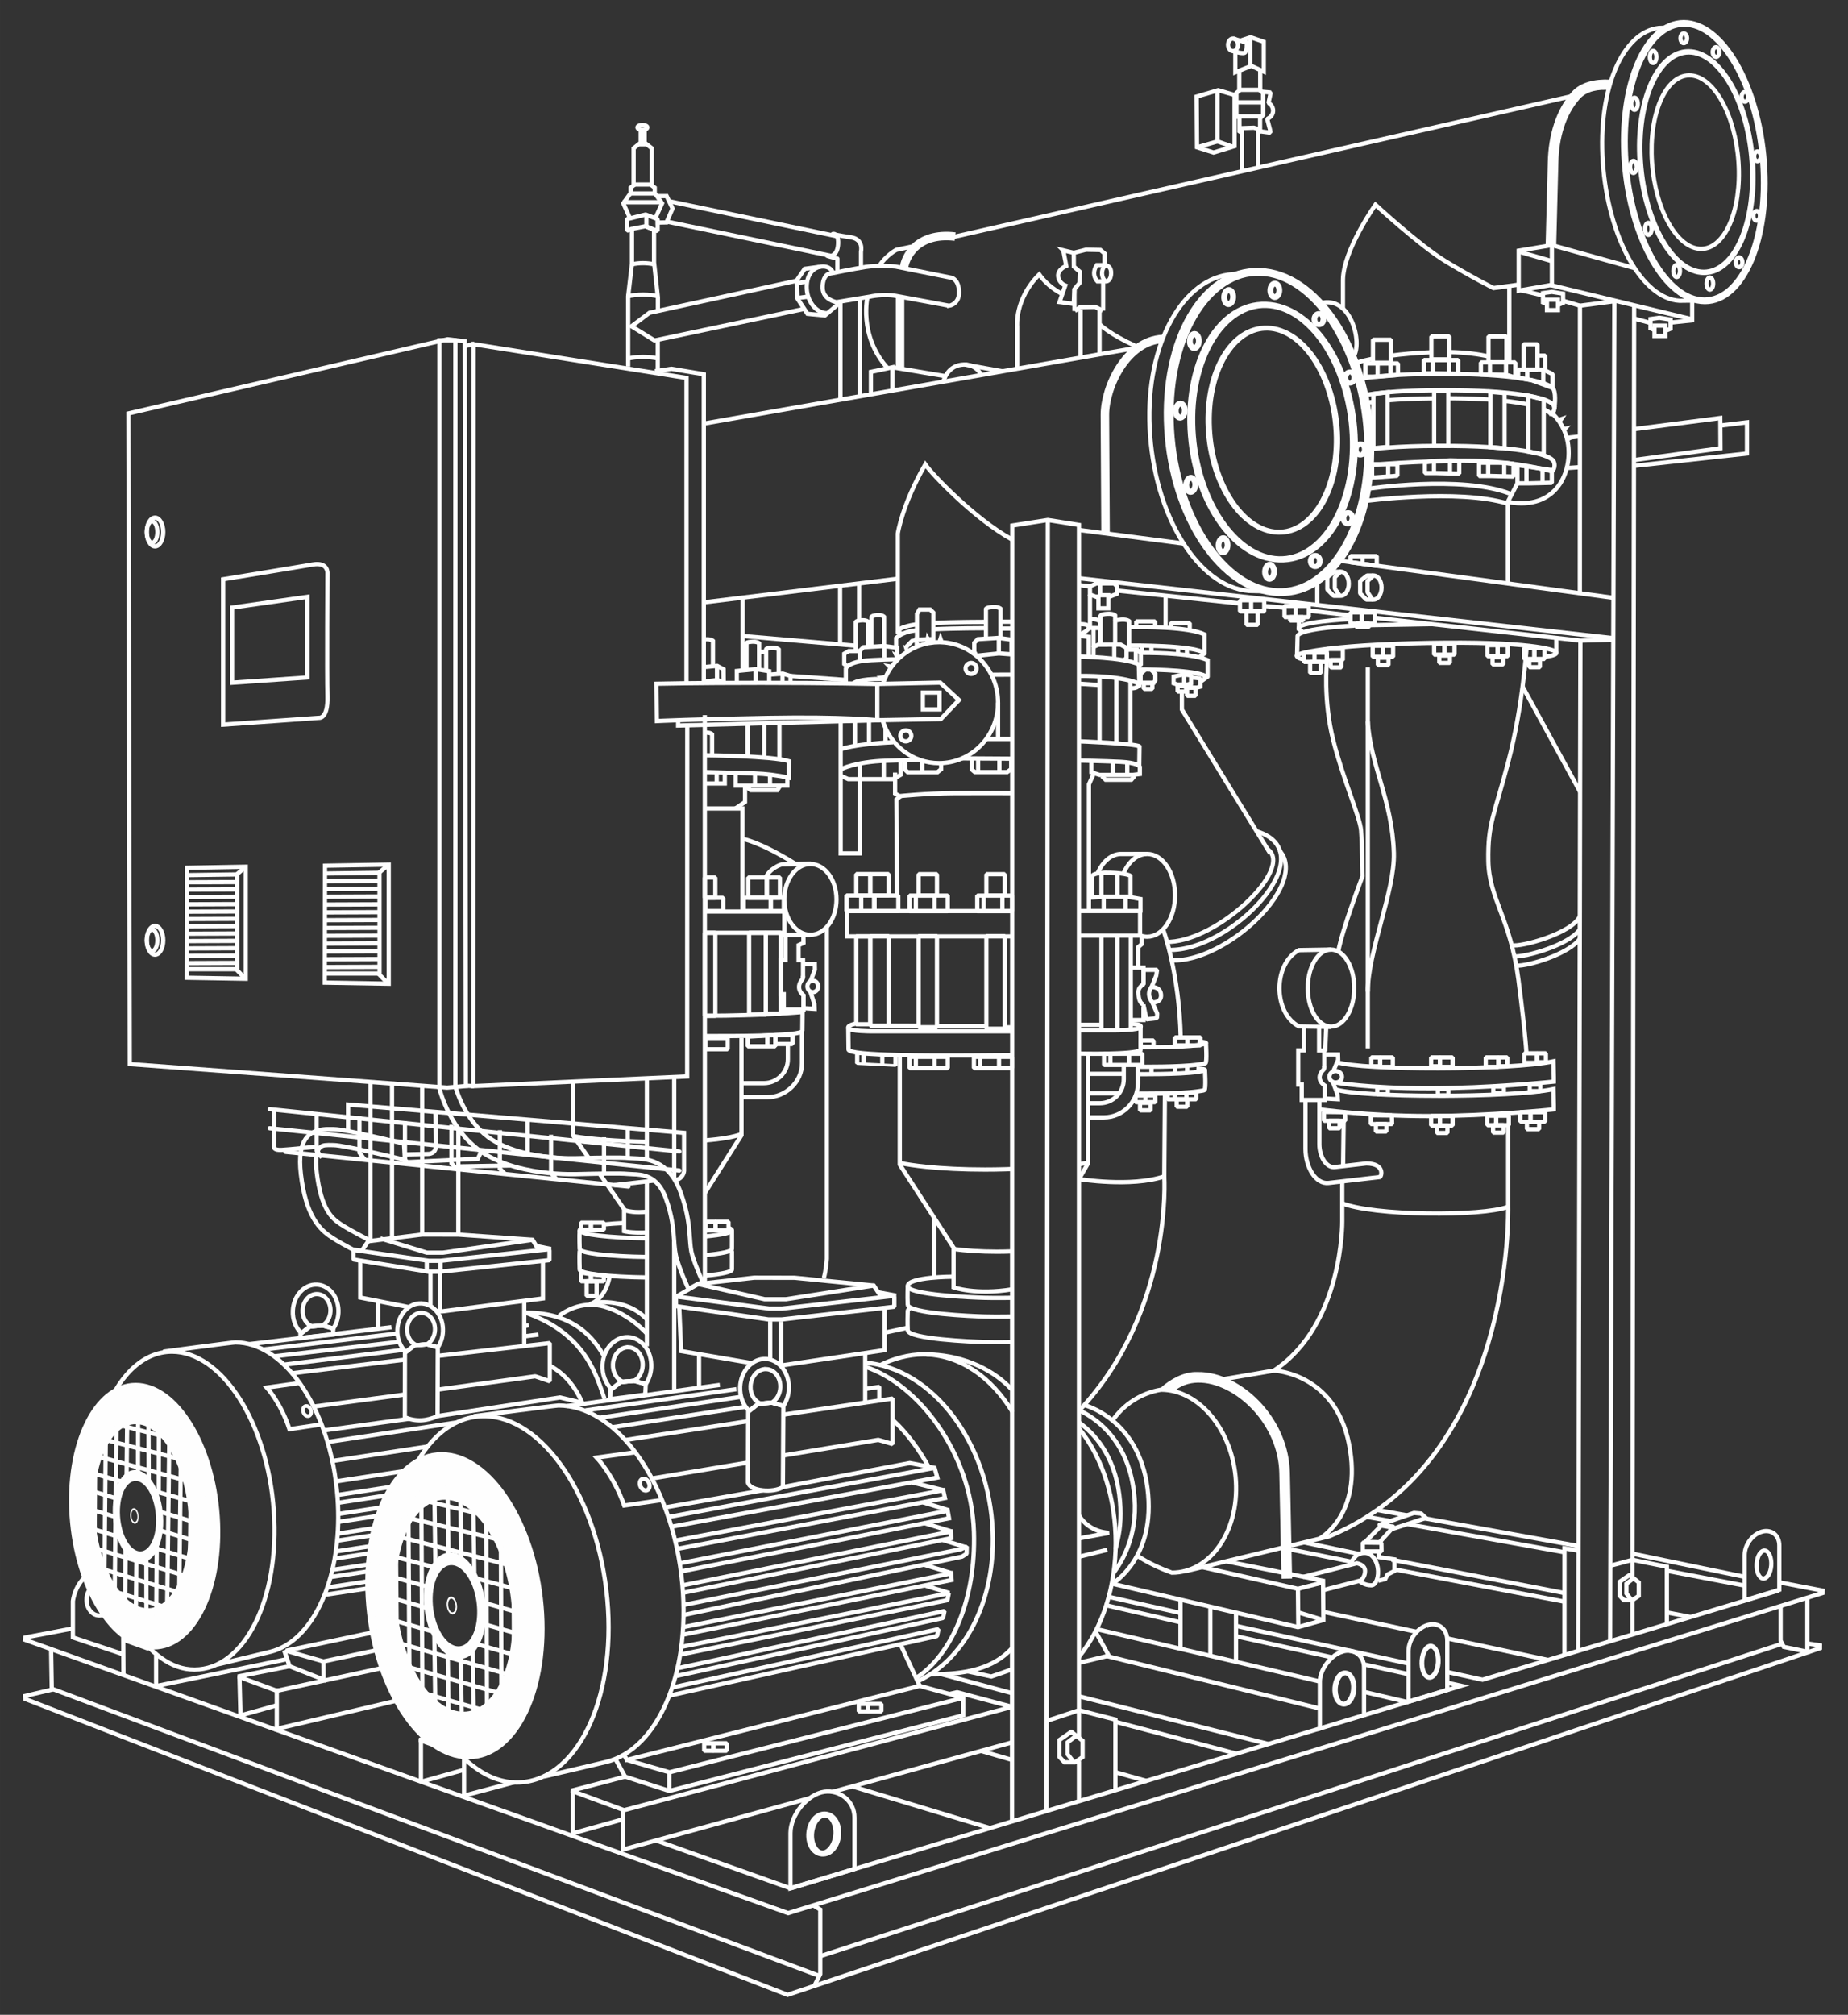 <svg xmlns="http://www.w3.org/2000/svg" xml:space="preserve" width="86.856mm" height="94.664mm" version="1.1" style="shape-rendering:geometricPrecision; text-rendering:geometricPrecision; image-rendering:optimizeQuality; fill-rule:evenodd; clip-rule:evenodd"
viewBox="0 0 8685.58 9466.4"
 xmlns:xlink="http://www.w3.org/1999/xlink"
 xmlns:xodm="http://www.corel.com/coreldraw/odm/2003">
 <rect x="0" y="0" width="8685.58" height="9466.4" fill="#333333" stroke="none"/>
 <defs>
  <style type="text/css">
   <![CDATA[
    .str2 {stroke:#FEFEFE;stroke-width:40;stroke-miterlimit:22.926}
    .str0 {stroke:#FEFEFE;stroke-width:20;stroke-miterlimit:22.926}
    .str1 {stroke:#FEFEFE;stroke-width:20;stroke-linejoin:round;stroke-miterlimit:22.926}
    .str3 {stroke:#FEFEFE;stroke-width:20;stroke-linejoin:bevel;stroke-miterlimit:22.926}
    .str5 {stroke:#FEFEFE;stroke-width:20;stroke-linecap:round;stroke-miterlimit:22.926}
    .str4 {stroke:#FEFEFE;stroke-width:20;stroke-linecap:round;stroke-linejoin:bevel;stroke-miterlimit:22.926}
    .fil1 {fill:none}
    .fil2 {fill:none;fill-rule:nonzero}
    .fil3 {fill:#FEFEFE;fill-rule:nonzero}
   ]]>
  </style>
 </defs>
 <g id="Слой_x0020_1">
  <g id="_2396426966320">
   <path class="fil1 str0" d="M3487.94 3940.82c0,0 81.04,12.15 251.18,118.5"/>
   <path class="fil1 str0" d="M3886.15 4356.78l0 1557.33c0,0 -3.43,52.96 -14.09,90.26"/>
   <line class="fil1 str0" x1="2154.12" y1="5302.56" x2="2154.12" y2= "5800.6" />
   <ellipse class="fil1 str0" cx="3808.87" cy="4225.83" rx="122.71" ry="166.23"/>
   <path class="fil1 str0" d="M3811.5 4057.94l-139.15 3.84c0,0 -54.46,16.11 -75.17,64.43"/>
   <line class="fil1 str0" x1="3665.98" y1="4392.64" x2="3808.45" y2= "4392.64" />
   <polyline class="fil1 str0" points="3312.77,3798.65 3489.57,3798.65 3489.57,4282.71 "/>
   <polyline class="fil1 str0" points="3312.56,4282.71 3686.35,4282.71 3686.35,4382.57 3310.79,4382.57 "/>
   <polyline class="fil1 str0" points="5806.06,242.39 5806.06,339.63 5881.2,309.57 5939.55,336.64 5939.55,196.42 5877.67,175.21 5828.8,191.39 "/>
   <line class="fil1 str0" x1="5876.03" y1="175.21" x2="5876.03" y2= "309.57" />
   <ellipse class="fil1 str0" cx="5795.15" cy="210.65" rx="23.3" ry="29.45"/>
   <path class="fil1 str0" d="M5795.15 181.2l64.59 19.54c0,0 2.68,44.21 -11.74,48.15 -14.42,3.94 -52.85,-8.79 -52.85,-8.79"/>
   <polyline class="fil1 str0" points="5824.64,338.68 5824.64,425.64 5811.26,437.01 5811.26,540.03 5825.31,556.75 5825.31,616.95 5838.69,625.65 "/>
   <polyline class="fil1 str0" points="5922.97,328.94 5922.97,425.66 5936.35,437.03 5936.35,540.05 5922.3,556.77 5922.3,616.97 5908.92,625.67 "/>
   <polyline class="fil1 str0" points="5836.58,808.29 5836.58,602.06 5892.82,600.05 5913.58,606.07 5913.58,788.2 "/>
   <line class="fil1 str0" x1="5829.56" y1="422.26" x2="5924.87" y2= "422.26" />
   <line class="fil1 str0" x1="5815.89" y1="481" x2="5936.35" y2= "481" />
   <line class="fil1 str0" x1="5814.72" y1="546.83" x2="5929.32" y2= "546.83" />
   <polygon class="fil1 str0" points="5802.39,686.75 5703.76,716.8 5625.94,692.14 5624.4,453.73 5725.34,424 5802.39,446.35 "/>
   <polyline class="fil1 str0" points="5722.26,421.2 5722.26,664.4 5625.94,692.14 "/>
   <line class="fil1 str0" x1="5793.45" y1="689.48" x2="5722.26" y2= "664.4" />
   <line class="fil1 str0" x1="4465.89" y1="1116.79" x2="7385.58" y2= "452.1" />
   <path class="fil1 str0" d="M4132.19 1249.95c32.37,-51.24 81.57,-76.53 81.57,-76.53l118.85 -24.63"/>
   <path class="fil1 str0" d="M4078.25 1388.85c0,0 -46.22,186.52 94.04,341.6"/>
   <polyline class="fil1 str0" points="4093.31,1854.51 4093.31,1747.33 4194.32,1725.74 4194.32,1836.78 "/>
   <line class="fil1 str0" x1="4451.87" y1="1768.92" x2="4194.32" y2= "1725.74" />
   <path class="fil1 str0" d="M4780.46 1736.06l0 -202.37c0,0 -12.14,-128.16 103.88,-244.18 24.29,33.73 58,66.11 114.67,95.79"/>
   <path class="fil1 str0" d="M5170.35 1525.6c0,0 44.51,44.52 165.93,99.83"/>
   <line class="fil1 str0" x1="5078.61" y1="1676.7" x2="5078.61" y2= "1454.1" />
   <line class="fil1 str0" x1="5167.85" y1="1454.18" x2="5167.85" y2= "1660.78" />
   <polyline class="fil1 str0" points="5051.83,1461.17 5076.19,1443.42 5146.71,1441.89 5183.24,1459.65 "/>
   <polyline class="fil1 str0" points="5046.45,1187.82 5104.23,1173.23 5172.15,1174.55 5191.2,1190.74 5191.2,1240.93 "/>
   <line class="fil1 str0" x1="5184.84" y1="1325.06" x2="5184.84" y2= "1459.65" />
   <line class="fil1 str0" x1="5049.88" y1="1358.37" x2="5049.88" y2= "1461.17" />
   <path class="fil1 str0" d="M4997.3 1176.08l49.15 11.74 0.51 64.8 28.63 24.54 -1.75 52.58 -23.96 28.63 -3.5 69.52 -66.61 -8.76 26.88 -77.71c0,0 -29.79,-10.51 -33.3,-43.23 -3.51,-32.72 37.97,-49.08 37.97,-49.08l-14.02 -73.03z"/>
   <path class="fil1 str0" d="M5155.13 1245.62l36.07 0c0,0 31.51,-1.52 31,37.09 -0.51,38.61 -22.36,39.12 -22.36,39.12l-42.17 0c0,0 -32.52,-31.5 -2.54,-76.21z"/>
   <path class="fil1 str0" d="M5195.29 1321.89c-9.64,-9.2 -15.76,-22.89 -15.76,-38.17 0,-15.91 6.64,-30.09 16.97,-39.28"/>
   <polyline class="fil1 str0" points="3308.85,1990.07 4612.32,1761.89 5327.34,1636.72 "/>
   <path class="fil1 str0" d="M4433.58 1793.18c0,0 15.52,-69.98 83.97,-79.33 68.45,-9.35 94.77,48.04 94.77,48.04"/>
   <line class="fil1 str0" x1="4711.32" y1="1744.56" x2="4535.03" y2= "1712.86" />
   <ellipse class="fil1 str0" transform="matrix(1 -0 0.068 1 7967.6 761.7)" rx="203.33" ry="407.56"/>
   <ellipse class="fil1 str0" transform="matrix(1.295 -0 0.088 1.271 7972.52 761.7)" rx="203.33" ry="407.56"/>
   <ellipse class="fil1 str0" transform="matrix(1.599 -0 0.119 1.599 7963.34 761.7)" rx="203.33" ry="407.56"/>
   <path class="fil1 str0" d="M7989.79 1411.87c-3.01,0 -93.1,1.39 -96.08,1.23 -176.05,-9.53 -336.36,-297.53 -360.42,-651.4 -23.58,-346.69 94.27,-611.26 263.45,-630.19 6.43,-0.71 43.73,-1.08 50.31,-1.08"/>
   <ellipse class="fil1 str0" cx="7913.6" cy="179.78" rx="15.51" ry="22.93"/>
   <ellipse class="fil1 str0" cx="8065.38" cy="244.55" rx="15.51" ry="22.93"/>
   <ellipse class="fil1 str0" cx="8201.01" cy="455.14" rx="15.51" ry="22.93"/>
   <ellipse class="fil1 str0" cx="8259.91" cy="734.44" rx="15.51" ry="22.93"/>
   <ellipse class="fil1 str0" cx="8256.36" cy="1014.06" rx="15.51" ry="22.93"/>
   <ellipse class="fil1 str0" cx="8173.74" cy="1232.4" rx="15.51" ry="22.93"/>
   <ellipse class="fil1 str0" cx="8036.35" cy="1332.42" rx="15.51" ry="28.48"/>
   <ellipse class="fil1 str0" cx="7880.26" cy="1273.15" rx="15.51" ry="28.48"/>
   <ellipse class="fil1 str0" cx="7747.05" cy="1075.38" rx="15.51" ry="28.48"/>
   <ellipse class="fil1 str0" cx="7677.2" cy="784.3" rx="15.51" ry="28.48"/>
   <ellipse class="fil1 str0" cx="7682.26" cy="487.63" rx="15.51" ry="28.48"/>
   <ellipse class="fil1 str0" cx="7769.75" cy="267.62" rx="15.51" ry="28.48"/>
   <path class="fil1 str0" d="M6311.81 1446.45c0,0 0,11.25 0,-128.86 0,-140.11 152.69,-355.68 152.69,-355.68 0,0 206.59,190.41 326.94,264.06 120.35,73.65 228.13,127.54 228.13,127.54l111.69 -15.11"/>
   <path class="fil1 str0" d="M7093.69 1343.77l0 351.79c0,0 -4.41,8.72 -13.53,4.78m-84.3 -25.95c-44.63,-9.87 -105.4,-18.57 -184.13,-20.18m-84.3 0.95c-76.29,3.1 -139.31,9.06 -190.22,15.92m-84.3 13.97c-60.04,12.09 -87.45,22.95 -87.45,22.95"/>
   <polygon class="fil1 str0" points="7137.92,1177.72 7137.92,1365.57 7293.87,1338.4 7293.87,1151.73 "/>
   <line class="fil1 str0" x1="7682.72" y1="1259.93" x2="7293.87" y2= "1151.73" />
   <line class="fil1 str0" x1="7287.53" y1="1339.51" x2="7953.14" y2= "1500.26" />
   <polyline class="fil1 str0" points="7953.25,1407.28 7953.25,1505.12 7850.9,1515.62 "/>
   <line class="fil1 str0" x1="7760.75" y1="1518.49" x2="7677.38" y2= "1495.86" />
   <polyline class="fil1 str0" points="7780.32,1552.55 7757.19,1542.63 7757.19,1498.91 7798.62,1493.07 7851.74,1501.46 7851.74,1544.41 7826.83,1554.83 "/>
   <rect class="fil1 str0" x="7775.99" y="1529.92" width="51.59" height="49.06"/>
   <polyline class="fil1 str0" points="7275.09,1430.82 7251.96,1420.9 7251.96,1377.18 7293.39,1371.34 7346.51,1379.73 7346.51,1422.68 7321.6,1433.1 "/>
   <rect class="fil1 str0" x="7270.76" y="1408.19" width="51.59" height="49.06"/>
   <line class="fil1 str0" x1="7148.68" y1="1363.7" x2="7247.67" y2= "1387.44" />
   <line class="fil1 str0" x1="7346.51" y1="1413.11" x2="7425.77" y2= "1436.44" />
   <polyline class="fil1 str0" points="7595.87,1413.98 7425.77,1436.44 7425.26,2791.67 "/>
   <line class="fil1 str0" x1="7680.43" y1="1434.41" x2="7672.54" y2= "7328.66" />
   <polyline class="fil1 str0" points="7587.43,1422.1 7568.69,7356.39 7567.57,7710.2 "/>
   <polyline class="fil1 str0" points="7834.31,7626.44 7834.31,7361 7672.54,7328.66 7568.69,7356.39 "/>
   <line class="fil1 str0" x1="7672.4" y1="7678.59" x2="7672.4" y2= "7512.79" />
   <line class="fil1 str0" x1="7672.4" y1="7407.3" x2="7672.4" y2= "7323.63" />
   <polygon class="fil1 str0" points="7659.47,7400.74 7657.56,7400.72 7612.47,7431.83 7612.47,7497.22 7631.93,7518.24 7672.4,7518.24 7702.2,7498.01 7702.2,7434.8 "/>
   <polyline class="fil1 str0" points="7673.67,7418.22 7644.14,7440.88 7644.14,7486.95 7666.03,7514.95 "/>
   <path class="fil1 str0" d="M6205.29 1424.94c143.72,-40.51 199.87,185.85 156.12,250.61"/>
   <polyline class="fil1 str0" points="3313.05,2829.46 3952.27,2751.64 4218.85,2719.19 "/>
   <path class="fil1 str0" d="M4240.74 2977.63l-21.11 -8.17 0 -462.66c0,0 20.01,-135.56 129.21,-324.7 30.98,45.28 229.96,254.97 407.49,352.68"/>
   <ellipse class="fil1 str0" transform="matrix(1.479 0.048 0.058 1.176 5982.12 2021.04)" rx="203.33" ry="407.56"/>
   <ellipse class="fil1 str0" transform="matrix(1.874 0.061 0.074 1.467 5981.05 2030.26)" rx="203.33" ry="407.56"/>
   <ellipse class="fil1 str0" transform="matrix(2.309 0.075 0.105 1.846 5964.21 2029.83)" rx="203.33" ry="407.56"/>
   <path class="fil1 str0" d="M5970.63 2778.68c-4.11,-0.14 -97.07,-2.08 -101.14,-2.4 -239.89,-19.19 -447.31,-358.17 -466.2,-766.56 -18.5,-400.11 159.8,-707.74 391.45,-721.59 8.78,-0.52 48.2,-4.87 57.18,-4.55"/>
   <ellipse class="fil1 str0" transform="matrix(1.365 0.056 -0.039 1.381 5991.69 1364.16)" rx="15.51" ry="22.93"/>
   <ellipse class="fil1 str0" transform="matrix(1.365 0.047 -0.039 1.151 6199.08 1499.42)" rx="15.51" ry="22.93"/>
   <ellipse class="fil1 str0" transform="matrix(1.365 0.047 -0.039 1.151 6344.54 1773.87)" rx="15.51" ry="22.93"/>
   <ellipse class="fil1 str0" transform="matrix(1.365 0.047 -0.039 1.151 6393.53 2111.8)" rx="15.51" ry="22.93"/>
   <ellipse class="fil1 str0" transform="matrix(1.365 0.047 -0.039 1.151 6335.35 2434.77)" rx="15.51" ry="22.93"/>
   <ellipse class="fil1 str0" transform="matrix(1.365 0.047 -0.039 1.151 6181.71 2635.9)" rx="15.51" ry="22.93"/>
   <ellipse class="fil1 str0" transform="matrix(1.365 0.047 -0.049 1.429 5966.9 2686.45)" rx="15.51" ry="22.93"/>
   <ellipse class="fil1 str0" transform="matrix(1.365 0.047 -0.049 1.429 5748.33 2561.77)" rx="15.51" ry="22.93"/>
   <ellipse class="fil1 str0" transform="matrix(1.365 0.047 -0.049 1.429 5596.52 2277.96)" rx="15.51" ry="22.93"/>
   <ellipse class="fil1 str0" transform="matrix(1.365 0.047 -0.049 1.429 5547.16 1929.37)" rx="15.51" ry="22.93"/>
   <ellipse class="fil1 str0" transform="matrix(1.365 0.047 -0.049 1.429 5613.49 1602.46)" rx="15.51" ry="22.93"/>
   <ellipse class="fil1 str0" transform="matrix(1.365 0.047 -0.049 1.429 5774.67 1395.79)" rx="15.51" ry="22.93"/>
   <path class="fil1 str0" d="M4461.29 1436.7c0,0 47.58,-7.4 46.21,-64.81 -1.37,-57.41 -33.49,-66.29 -33.49,-66.29l-265.16 -53.31c0,0 -81.33,-7.52 -141.47,2.05 -60.14,9.57 -174.28,32.8 -174.28,32.8 0,0 -28.02,10.95 -26.65,66.3 1.37,55.35 64.93,66.29 64.93,66.29l157.87 -25.97c0,0 60.15,-14.36 121.65,-3.42 61.5,10.94 250.39,46.36 250.39,46.36z"/>
   <line class="fil1 str0" x1="3949.98" y1="1877.84" x2="3949.98" y2= "1416.66" />
   <line class="fil1 str0" x1="4041.19" y1="1861.87" x2="4041.19" y2= "1402.45" />
   <path class="fil1 str1" d="M4046.5 1257.82l0 -75.26c0,0 14.87,-58.76 -48.43,-67.81 -63.3,-9.05 -84.09,-15.38 -84.09,-15.38 0,0 26.21,-8.14 25.31,42.5 -0.9,50.64 -26.21,64.21 -47.01,60.59 -20.8,-3.62 43.4,12.65 43.4,12.65l0 56.97"/>
   <line class="fil1 str0" x1="3150.97" y1="946.86" x2="3934.17" y2= "1110.26" />
   <line class="fil1 str0" x1="3128" y1="1039.92" x2="3911.2" y2= "1203.32" />
   <path class="fil1 str2" d="M4489.1 1111.52c-182.76,-21.45 -236.29,100.82 -240.72,148.72"/>
   <line class="fil1 str2" x1="4230.21" y1="1392.69" x2="4230.21" y2= "1732.29" />
   <polyline class="fil1 str0" points="3743.65,1319.06 3052.28,1469.71 2968.23,1533.14 3076.06,1599.74 3784.98,1450.23 "/>
   <polyline class="fil1 str0" points="3856.24,1253.07 3782.03,1263.05 3743.65,1319.06 3748.49,1403.39 3795.04,1474.33 3877.01,1482.23 3940.09,1428.62 "/>
   <line class="fil1 str0" x1="3796.14" y1="1322.42" x2="3742.4" y2= "1330.75" />
   <line class="fil1 str0" x1="3799.18" y1="1393.57" x2="3744.66" y2= "1400.72" />
   <path class="fil1 str0" d="M3886.41 1471.42c-48.08,0 -91.11,-51.33 -94.63,-114.17 -3.52,-62.84 28.67,-105.23 76.75,-105.23 21.88,0 37.75,10.35 45.57,27.02"/>
   <polyline class="fil1 str0" points="2952.28,1722.53 2952.28,1392 2970.26,1238.49 2970.26,1075.3 3033.87,1062.86 3073.98,1079.45 3073.98,1232.96 3092.14,1397.6 3092.14,1460.96 "/>
   <line class="fil1 str0" x1="3091.36" y1="1596.52" x2="3091.36" y2= "1745" />
   <path class="fil1 str0" d="M2969.35 1242.23c15.76,-3.83 33.75,-6.01 52.86,-6.01 18.36,0 35.7,2.01 51,5.56"/>
   <path class="fil1 str0" d="M2946.56 1393.03c22.68,-5.51 48.56,-8.65 76.06,-8.65 26.42,0 51.37,2.89 73.38,8"/>
   <path class="fil1 str0" d="M2946.56 1685.66c22.68,-5.51 48.56,-8.65 76.06,-8.65 26.42,0 51.37,2.89 73.38,8"/>
   <polyline class="fil1 str0" points="3087.14,921.36 3133.37,921.36 3160.92,979.6 3132.59,1044.94 3081.03,1046.06 "/>
   <polyline class="fil1 str3" points="3033.87,1062.86 3073.98,1079.45 3090.85,1085.56 3090.85,1029.65 3040.83,1010.41 3034.55,1008 2946.36,1029.65 2946.36,1083.99 2972.64,1074.84 "/>
   <line class="fil1 str0" x1="3038.1" y1="1009.37" x2="3038.1" y2= "1062.86" />
   <ellipse class="fil1 str0" cx="3019.29" cy="598.7" rx="23.36" ry="11.48"/>
   <rect class="fil1 str0" x="3011.17" y="609.47" width="18.54" height="68.42"/>
   <polyline class="fil1 str0" points="3017.03,665.9 2977.99,696.72 2977.99,871.07 2963.89,881.94 2963.89,907.31 2929.45,955.34 2961.27,1025.99 "/>
   <polyline class="fil1 str0" points="3024.14,665.9 3063.18,696.72 3063.18,871.07 3077.28,881.94 3077.28,907.31 3111.72,955.34 3079.9,1025.99 "/>
   <line class="fil1 str0" x1="2977.99" y1="867.03" x2="3063.18" y2= "867.03" />
   <line class="fil1 str0" x1="2963.33" y1="909" x2="3077.84" y2= "909" />
   <line class="fil1 str0" x1="2926.81" y1="950.2" x2="3114.37" y2= "950.2" />
   <polyline class="fil1 str0" points="4041.29,3658.88 4041.29,4009.73 3951.15,4009.73 3951.15,3389.84 "/>
   <line class="fil1 str0" x1="3948.39" y1="3029.6" x2="3948.39" y2= "2753.36" />
   <line class="fil1 str0" x1="4037.87" y1="2741.22" x2="4037.87" y2= "2915.88" />
   <line class="fil1 str0" x1="3486.56" y1="2988" x2="4019.12" y2= "3033.76" />
   <line class="fil1 str0" x1="3490.33" y1="2807.88" x2="3490.33" y2= "3148.31" />
   <polyline class="fil1 str0" points="3462.92,3203.71 3462.92,3152.61 3551.04,3143.75 3615.18,3153.66 3615.18,3206.32 "/>
   <line class="fil1 str0" x1="3551.56" y1="3204.76" x2="3551.56" y2= "3143.75" />
   <polyline class="fil1 str0" points="3615.18,3169.82 3679.31,3165.13 3715.29,3176.08 3715.29,3208.41 "/>
   <line class="fil1 str0" x1="3677.75" y1="3207.88" x2="3677.75" y2= "3165.13" />
   <path class="fil1 str0" d="M3600.79 3151.44l0 -101.55c0,0 1.87,-5.22 26.38,-6.26 24.51,-1.04 32.85,7.3 32.85,7.3l0 115.44"/>
   <path class="fil1 str0" d="M3508.49 3142.58l0 -121.37c0,0 1.87,-5.22 26.38,-6.26 24.51,-1.04 32.85,7.3 32.85,7.3l0 115.44"/>
   <path class="fil1 str0" d="M3568.77 3063.54c3.41,-0.52 7.67,-0.96 13.01,-1.18 7.23,-0.31 13.06,0.2 17.67,1.07"/>
   <polyline class="fil1 str0" points="3306.78,3134.33 3370.5,3128.58 3400.79,3144.77 3401.31,3203.79 3370.5,3195.43 3311.48,3202.22 "/>
   <line class="fil1 str0" x1="3369.98" y1="3131.33" x2="3369.98" y2= "3195.43" />
   <path class="fil1 str0" d="M3311.24 3003.97c2.02,-0.17 4.26,-0.33 6.71,-0.43 24.51,-1.03 32.85,7.3 32.85,7.3l0 115.44"/>
   <polyline class="fil1 str0" points="3307.88,3216.86 3307.88,1758.29 3155.34,1732.77 3077.64,1744.65 "/>
   <line class="fil1 str0" x1="3715.29" y1="3176.08" x2="3978.09" y2= "3194.96" />
   <path class="fil1 str0" d="M4095.61 3031.24l0 -132.52c0,0 1.87,-6.26 26.38,-8.41 24.51,-2.15 32.85,7.43 32.85,7.43l0 136.92"/>
   <polyline class="fil1 str0" points="4047.99,3107.13 4040.77,3099.31 4040.77,3058.24 4057.92,3041.09 4154.84,3035.24 4208.1,3042.33 4215.83,3043.36 4215.83,3078.86 "/>
   <line class="fil1 str0" x1="4156.27" y1="3090.29" x2="4156.27" y2= "3035.24" />
   <path class="fil1 str0" d="M4021.81 3059.7l0 -136.85c0,0 1.87,-6.26 26.38,-8.41 24.51,-2.15 32.85,7.43 32.85,7.43l0 117.84"/>
   <polyline class="fil1 str0" points="3981.69,3130.16 3968.04,3119.69 3968.04,3071.45 3989.69,3058.95 4040.77,3058.95 "/>
   <path class="fil1 str0" d="M3975.48 3210.51l0 -69.65c0,0 9.55,-33.68 119.27,-39.15 109.72,-5.47 117.91,-3.64 117.91,-3.64"/>
   <path class="fil1 str0" d="M4012.81 3209.14c0,0 20.9,-19.68 136.53,-19.22"/>
   <path class="fil1 str0" d="M3085.26 3212.56c0,0 183.29,-4.21 492.97,-4.21 309.68,0 542.47,5.26 542.47,5.26l298.4 -6.24 87.97 81.74 -85.2 89.35 -298.55 5.54c0,0 -157.3,-17.34 -509.22,-11.02 -351.92,6.32 -526.82,14.75 -526.82,14.75l-2.02 -175.17z"/>
   <polyline class="fil1 str0" points="3187.22,3385.3 3187.22,3408.79 3512.16,3400.18 4123.32,3384 4123.32,3213.41 "/>
   <line class="fil1 str0" x1="3513.22" y1="3552.99" x2="3513.22" y2= "3400.26" />
   <line class="fil1 str0" x1="3592.63" y1="3560.85" x2="3592.63" y2= "3397.96" />
   <line class="fil1 str0" x1="3663.38" y1="3560.85" x2="3663.38" y2= "3397.96" />
   <path class="fil1 str0" d="M3313.27 3548.49c0,0 314.97,2.78 394.75,27.75 -0.83,74.52 -0.6,59.45 -0.69,77.7 -48.76,-10.43 -105.11,-18.17 -162.34,-20.12 -57.23,-1.95 -229.63,-6.25 -229.63,-6.25"/>
   <path class="fil1 str0" d="M3313.89 3442.41c24.51,-2.15 32.85,7.43 32.85,7.43l0 99.09"/>
   <polyline class="fil1 str0" points="3317.26,3681.16 3406.5,3681.16 3406.5,3629.94 "/>
   <line class="fil1 str0" x1="3368.48" y1="3633.63" x2="3368.48" y2= "3681.16" />
   <polyline class="fil1 str0" points="3457.74,3631.27 3457.74,3691.19 3700.63,3691.19 3700.63,3649.48 "/>
   <line class="fil1 str0" x1="3548.56" y1="3633.95" x2="3548.56" y2= "3691.19" />
   <line class="fil1 str0" x1="3619.03" y1="3639.44" x2="3619.03" y2= "3691.19" />
   <polyline class="fil1 str0" points="3508.94,3697.53 3527.95,3712.32 3653.63,3712.32 3665.25,3694.36 "/>
   <polyline class="fil1 str0" points="3501.57,3696.56 3501.57,3768.23 3456.62,3798.65 "/>
   <path class="fil1 str0" d="M3951.15 3520.68c0,0 58.61,-24.95 246.15,-33.26"/>
   <path class="fil1 str0" d="M3951.15 3614.91c0,0 67.86,-36.04 212.9,-40.65 145.04,-4.61 156.13,-4.61 156.13,-4.61"/>
   <line class="fil1 str0" x1="4018.47" y1="3386.78" x2="4018.47" y2= "3504.7" />
   <line class="fil1 str0" x1="4084.32" y1="3386.78" x2="4084.32" y2= "3504.7" />
   <line class="fil1 str0" x1="4161.96" y1="3425.25" x2="4161.96" y2= "3489.08" />
   <path class="fil1 str0" d="M4148.56 3217.05c3.02,-9.96 6.57,-19.71 10.6,-29.18l-8.99 -5.12 11.89 -1.45c6.98,-15.3 15.24,-29.85 24.65,-43.52l-7.03 -7.2 10.89 1.73c9.16,-12.65 19.31,-24.49 30.35,-35.4l-7.13 -15.45 14.86 8.1c11.27,-10.33 23.36,-19.73 36.18,-28.08l-2.5 -7.82 6.94 4.98c12.62,-7.88 25.91,-14.78 39.75,-20.55l-0.34 -16.2 9.7 12.5c12.55,-4.69 25.52,-8.5 38.84,-11.31l3.35 -21.12 9.78 18.69c14.04,-2.24 28.44,-3.42 43.1,-3.42l1.73 0.02 5.1 -16 5.59 16.28c147.4,6.66 264.9,131.22 264.9,283.91 0,156.96 -124.16,284.21 -277.32,284.21 -125.1,0 -230.84,-84.89 -265.4,-201.5"/>
   <rect class="fil1 str0" x="4337.37" y="3253.98" width="78.4" height="79.1"/>
   <circle class="fil1 str0" cx="4564.17" cy="3140.58" r="25.9"/>
   <circle class="fil1 str0" cx="4257.26" cy="3457.32" r="25.9"/>
   <polyline class="fil1 str0" points="3951.15,3645.23 3986.72,3660.63 4061.63,3660.63 4197.46,3660.63 4233.16,3640.33 4233.16,3571.95 "/>
   <line class="fil1 str0" x1="4041.26" y1="3587.45" x2="4041.26" y2= "3658.88" />
   <line class="fil1 str0" x1="4154" y1="3574.63" x2="4154" y2= "3660.63" />
   <polyline class="fil1 str0" points="4253.84,3571.47 4253.84,3616.33 4266.46,3628.23 4405.81,3628.23 4423.32,3614.23 4423.32,3585.51 "/>
   <line class="fil1 str0" x1="4334.44" y1="3573.95" x2="4334.44" y2= "3628.23" />
   <path class="fil1 str0" d="M4633.78 2993.21l0 -132.52c0,0 2.16,-6.26 30.51,-8.41 28.35,-2.15 38,7.43 38,7.43l0 136.92"/>
   <polyline class="fil1 str0" points="4588.67,3081.15 4578.94,3061.28 4578.94,3020.21 4596.09,3003.06 4693.01,2997.21 4754,3005.33 4754,3074.47 "/>
   <line class="fil1 str0" x1="4694.44" y1="3069.98" x2="4694.44" y2= "2997.21" />
   <line class="fil1 str0" x1="4659.5" y1="3170.22" x2="4759.84" y2= "3169.8" />
   <polyline class="fil1 str0" points="4588.67,3081.15 4694.44,3069.98 4754,3074.47 "/>
   <path class="fil1 str0" d="M5067.12 3084.82c0,0 214.38,2.42 285.29,37.07 2.19,82.7 2.41,91.07 2.41,91.07 0,0 -69.3,-39.48 -289.31,-37.07"/>
   <line class="fil1 str0" x1="5067.12" y1="3212.15" x2="5167.05" y2= "3218.6" />
   <path class="fil1 str0" d="M5313.72 3233.1c0,0 36.26,4.85 41.1,-20.14"/>
   <line class="fil1 str0" x1="6286.32" y1="2633.15" x2="7583.05" y2= "2808.88" />
   <line class="fil1 str0" x1="7582.45" y1="2998.55" x2="5067.46" y2= "2716.47" />
   <line class="fil1 str0" x1="5562.79" y1="2553.8" x2="5067.46" y2= "2489.48" />
   <polyline class="fil1 str0" points="5071.1,8035.5 5071.1,2466.37 4924.61,2443.19 4757.73,2469.15 4756.52,8557.43 "/>
   <line class="fil1 str0" x1="4918.83" y1="8503.07" x2="4924.61" y2= "2443.19" />
   <polyline class="fil1 str0" points="5242.41,8413.1 5242.41,8079.34 5071.09,8035.5 4920.02,8085.33 "/>
   <line class="fil1 str0" x1="5071.09" y1="8462.28" x2="5071.09" y2= "8273.56" />
   <line class="fil1 str0" x1="5071.09" y1="8164.93" x2="5071.09" y2= "8038.14" />
   <polygon class="fil1 str0" points="5036.29,8137.56 5033.98,8137.54 4979.25,8175.3 4979.25,8254.66 5002.87,8280.18 5051.99,8280.18 5088.16,8255.62 5088.16,8178.9 "/>
   <polyline class="fil1 str0" points="5053.53,8158.78 5017.69,8186.28 5017.69,8242.2 5044.26,8276.18 "/>
   <line class="fil1 str0" x1="5117.88" y1="2950.73" x2="5172.7" y2= "2951.08" />
   <line class="fil1 str0" x1="5071.1" y1="2748.8" x2="5126.68" y2= "2755.7" />
   <line class="fil1 str0" x1="5243.58" y1="2774.04" x2="5834.06" y2= "2835.98" />
   <line class="fil1 str0" x1="5937.43" y1="2846.77" x2="6036.96" y2= "2855.32" />
   <line class="fil1 str0" x1="6151.75" y1="2868.75" x2="6346.54" y2= "2891.34" />
   <polyline class="fil1 str0" points="6460.21,2902.54 7428.6,3010.02 7574.01,3005.98 "/>
   <line class="fil1 str0" x1="7427.8" y1="3010.02" x2="7418.1" y2= "7754.36" />
   <line class="fil1 str0" x1="6191.06" y1="2725.83" x2="6191.06" y2= "2840.47" />
   <line class="fil1 str0" x1="5168.03" y1="3178.06" x2="5168.03" y2= "3487.44" />
   <line class="fil1 str0" x1="5246.95" y1="3188.29" x2="5246.95" y2= "3492.38" />
   <line class="fil1 str0" x1="5312.98" y1="3199.45" x2="5312.98" y2= "3501.22" />
   <path class="fil1 str0" d="M5071.1 3483.13c0,0 269.37,10.12 284.67,24.19 -1.22,91.15 -1.22,91.15 -1.22,91.15 0,0 -15.9,-15.3 -86.87,-18.97 -70.97,-3.67 -196.58,-6.12 -196.58,-6.12"/>
   <polyline class="fil1 str0" points="5139.67,3087.47 5139.67,3039.58 5161.2,3029.18 5233.42,3028.75 5266.47,3028.56 5294.62,3043.86 5294.62,3090.38 5283.1,3102.38 "/>
   <line class="fil1 str0" x1="5236.9" y1="3095.63" x2="5236.9" y2= "3028.74" />
   <polyline class="fil1 str0" points="5300.02,3052.75 5338.87,3052.75 5346.21,3052.75 5361.96,3068.85 5361.96,3121 5352.59,3128.74 "/>
   <line class="fil1 str0" x1="5338.52" y1="3050.3" x2="5338.52" y2= "3112.25" />
   <path class="fil1 str0" d="M5172.7 3024.89l0 -132.52c0,0 2.16,-6.26 30.51,-8.41 28.35,-2.15 38,7.43 38,7.43l0 136.92"/>
   <path class="fil1 str0" d="M5241.21 2917.51c0,0 -0.28,-4.02 28.07,-6.17 28.35,-2.15 38,7.43 38,7.43l0 27.11 0 109.81"/>
   <path class="fil1 str0" d="M5307.89 2946.66c66.41,-1.27 277.33,-2.25 353.26,34.18 0,89.41 0,89.41 0,89.41l-23.27 16.54"/>
   <path class="fil1 str0" d="M5307.28 3032.9c0,0 315.9,-3.07 353.87,37.35"/>
   <line class="fil1 str0" x1="5367.65" y1="3040.04" x2="5367.65" y2= "3071.84" />
   <line class="fil1 str0" x1="5411.62" y1="3040.04" x2="5411.62" y2= "3071.84" />
   <line class="fil1 str0" x1="5536.96" y1="3046.08" x2="5536.96" y2= "3077.88" />
   <line class="fil1 str0" x1="5578.47" y1="3050.11" x2="5578.47" y2= "3081.91" />
   <path class="fil1 str0" d="M5363.96 3067.31c88.51,-0.21 248.03,3.96 311.93,34.62 0,89.41 0,76.9 0,76.9l-32.87 24"/>
   <path class="fil1 str0" d="M5354.23 3145.08c82.62,0.53 289.62,5.11 319.9,37.34"/>
   <polyline class="fil1 str0" points="5409.65,3145.91 5429.81,3166.28 5429.81,3196.52 5422.95,3207.81 5360.86,3207.81 5360.86,3165.87 5381.02,3147.73 "/>
   <rect class="fil1 str3" x="5375.99" y="3209.77" width="40.01" height="27.03"/>
   <polygon class="fil1 str0" points="5515.85,3178.81 5515.85,3210.29 5534.02,3216.35 5566.61,3216.35 5580.84,3216.35 5598.2,3211.51 5598.2,3177.6 5592.95,3172.35 5561.06,3169.12 "/>
   <line class="fil1 str0" x1="5565.4" y1="3154.76" x2="5565.4" y2= "3216.35" />
   <polyline class="fil1 str0" points="5550.31,3216.35 5578.06,3230.89 5610.65,3230.89 5624.88,3230.89 5642.24,3226.05 5642.24,3192.14 5636.99,3186.89 5605.1,3183.66 "/>
   <rect class="fil1 str3" x="5534.78" y="3222.3" width="40.01" height="27.03"/>
   <rect class="fil1 str3" x="5579.23" y="3230.88" width="40.01" height="38.25"/>
   <rect class="fil1 str3" x="5340.45" y="2919.76" width="88.33" height="26.46"/>
   <polyline class="fil1 str3" points="5503.34,2950.72 5503.34,2927.5 5591.67,2927.5 5591.67,2960.92 "/>
   <line class="fil1 str0" x1="5478.26" y1="2803.59" x2="5478.26" y2= "2945.84" />
   <polyline class="fil1 str0" points="5162.64,2792.98 5162.64,2858.08 5209.34,2858.08 5209.34,2796.52 5162.64,2796.52 "/>
   <polyline class="fil1 str0" points="5211.41,2805.16 5249.85,2789.78 5249.85,2754.98 5236.9,2741.22 5152.73,2741.22 5122.79,2755.09 5122.79,2793.42 5162.64,2807.99 "/>
   <line class="fil1 str0" x1="5170.94" y1="2794.23" x2="5170.94" y2= "2741.22" />
   <line class="fil1 str0" x1="4702.29" y1="2920.98" x2="4757.63" y2= "2921" />
   <path class="fil1 str0" d="M5071.1 2932.84c0,0 46.76,-3.73 46.38,14.06 -0.38,17.79 -40.73,32.66 -40.73,32.66"/>
   <polyline class="fil1 str0" points="5071.1,2987.34 5117.1,2992.3 5117.1,3086.19 "/>
   <line class="fil1 str0" x1="5139.67" y1="3039.58" x2="5139.67" y2= "2945.84" />
   <path class="fil1 str0" d="M5172.7 2922.41c0,0 -18.07,-20.02 -56.3,-12.23"/>
   <line class="fil1 str0" x1="5122.79" y1="2793.42" x2="5122.79" y2= "2942.46" />
   <polyline class="fil1 str0" points="5554.8,3249.34 5554.8,3333.43 5913.25,3917.56 5969.73,4009.59 "/>
   <path class="fil1 str0" d="M5908.93 3906.67c322.74,102.46 -124.31,565.51 -416.08,556.47"/>
   <path class="fil1 str0" d="M5957.62 3989.86c128.82,89.25 -241.84,443.29 -481.67,435.86"/>
   <path class="fil1 str0" d="M6013.21 3994.6c1.47,2.07 11.94,16.99 13.24,19.1 100.55,163.46 -268.49,506.55 -518.09,498.82"/>
   <path class="fil1 str0" d="M5467 4367.78c0,0 75.83,202.33 82.34,510.71"/>
   <polyline class="fil1 str0" points="5129.42,3580.34 5129.42,3628.52 5167.8,3640.77 5324.56,3640.77 5357.22,3636.68 5357.22,3598.47 "/>
   <line class="fil1 str0" x1="5230.7" y1="3577.86" x2="5230.7" y2= "3640.77" />
   <line class="fil1 str0" x1="5298.01" y1="3582.09" x2="5298.01" y2= "3640.77" />
   <polyline class="fil1 str0" points="5178.41,3646.48 5196.37,3663.63 5317.21,3663.63 5332.73,3645.66 "/>
   <polyline class="fil1 str0" points="5138.4,3639.95 5117.99,3684.86 5117.99,4283.61 "/>
   <polyline class="fil1 str0" points="5071.1,4280.37 5358.27,4280.37 5358.27,4395.93 5071.1,4395.93 "/>
   <polyline class="fil1 str0" points="5122.22,4217.47 5187.55,4213.2 5300.46,4213.2 5360.11,4223.86 5360.11,4288.48 "/>
   <line class="fil1 str0" x1="5187.55" y1="4280.37" x2="5187.55" y2= "4213.2" />
   <line class="fil1 str0" x1="5290.52" y1="4280.37" x2="5290.52" y2= "4213.2" />
   <path class="fil1 str0" d="M5132.34 4216.81l0 -100.18c0,0 4.8,-19.18 85.75,-16.34 80.95,2.84 95.15,14.92 95.15,14.92l0 99.37"/>
   <path class="fil1 str0" d="M5280.04 4104.98c23.05,-55.6 64.45,-92.67 111.67,-92.67 72.36,0 131.02,87.04 131.02,194.42 0,107.38 -58.66,194.42 -131.02,194.42 -11.44,0 -22.53,-2.18 -33.1,-6.26"/>
   <path class="fil1 str0" d="M5160.22 4099.67c22.32,-50.12 59.88,-84 102.86,-87.12 2.15,-0.15 122.27,-0.24 124.46,-0.24"/>
   <line class="fil1 str0" x1="5252.06" y1="4102.28" x2="5252.06" y2= "4213.2" />
   <line class="fil1 str0" x1="5176.84" y1="4104.12" x2="5176.84" y2= "4208.91" />
   <line class="fil1 str0" x1="5252.06" y1="4391.64" x2="5252.06" y2= "4834.88" />
   <line class="fil1 str0" x1="5176.84" y1="4399.18" x2="5176.84" y2= "4840.7" />
   <line class="fil1 str0" x1="5314.61" y1="4391.64" x2="5314.61" y2= "4838.57" />
   <line class="fil1 str0" x1="5071.1" y1="4814.9" x2="5176.84" y2= "4814.9" />
   <path class="fil1 str0" d="M5071.1 4840.69l171 0c0,0 113.61,-0.26 119.32,-15.45 5.71,-15.19 -46.81,-14.03 -46.81,-14.03"/>
   <path class="fil1 str0" d="M5071.1 4950.23c0,0 264.15,6.46 289.32,-16.86 0.27,-106.4 0.27,-115.23 0.27,-115.23"/>
   <line class="fil1 str0" x1="4690.77" y1="3301.44" x2="4690.77" y2= "3470.75" />
   <line class="fil1 str0" x1="4757.53" y1="3472.39" x2="4632.04" y2= "3472.39" />
   <line class="fil1 str0" x1="4757.51" y1="3564.62" x2="4521.85" y2= "3563.12" />
   <polyline class="fil1 str0" points="4567.69,3570.75 4567.69,3615.61 4581.46,3627.51 4733.54,3627.51 4752.65,3613.51 4752.65,3564.6 "/>
   <line class="fil1 str0" x1="4597.15" y1="3569.19" x2="4597.15" y2= "3623.47" />
   <line class="fil1 str0" x1="4697.01" y1="3569.19" x2="4697.01" y2= "3623.47" />
   <line class="fil1 str0" x1="4757.63" y1="2953.33" x2="4702.29" y2= "2953.33" />
   <path class="fil1 str0" d="M4627.33 2951.68c0,0 -141.35,0.05 -235.87,4.91"/>
   <path class="fil1 str0" d="M4627.33 2921.92c0,0 -141.35,0.05 -235.87,4.91"/>
   <path class="fil1 str0" d="M4309.41 2933.4c0,0 -87.11,9.23 -89.78,36.06"/>
   <path class="fil1 str0" d="M4308.94 2961.56c0,0 -62.88,2.81 -97.14,36.6 0.16,44.69 0.16,44.69 0.16,44.69"/>
   <polyline class="fil1 str0" points="4309.88,3010.36 4309.88,2884.12 4321.61,2863.94 4371.83,2863.94 4386.84,2878.49 4386.84,3011.77 "/>
   <polyline class="fil1 str0" points="4256.42,3042.57 4286.38,3011.88 4315.95,3004.84 4379.78,3002.98 "/>
   <path class="fil1 str0" d="M4206.96 3629.68l0 98.67 20.74 12.16c0,0 124.5,-13.04 256.91,-13.86 132.41,-0.82 272.87,0.06 272.87,0.06"/>
   <polyline class="fil1 str0" points="4235.76,3738.22 4213.13,3756.28 4216.17,4215.96 "/>
   <rect class="fil1 str3" x="4274.55" y="4207.99" width="179.92" height="72.95"/>
   <line class="fil1 str0" x1="4304.47" y1="4208" x2="4304.47" y2= "4280.95" />
   <line class="fil1 str0" x1="4392.58" y1="4208" x2="4392.58" y2= "4280.95" />
   <rect class="fil1 str4" x="4317.45" y="4107.32" width="86.31" height="100.67"/>
   <rect class="fil1 str3" x="4593.07" y="4207.99" width="164.3" height="72.95"/>
   <line class="fil1 str0" x1="4622.99" y1="4208" x2="4622.99" y2= "4280.95" />
   <line class="fil1 str0" x1="4711.1" y1="4208" x2="4711.1" y2= "4280.95" />
   <rect class="fil1 str4" x="4635.98" y="4107.32" width="86.31" height="100.67"/>
   <rect class="fil1 str3" x="3978.31" y="4207.59" width="129.61" height="72.95"/>
   <line class="fil1 str0" x1="4047.63" y1="4207.59" x2="4047.63" y2= "4280.54" />
   <rect class="fil1 str4" x="4090.49" y="4106.91" width="86.31" height="100.67"/>
   <rect class="fil1 str3" x="4110.36" y="4207.59" width="111.66" height="72.95"/>
   <polyline class="fil1 str0" points="4755.47,4280.54 3980.72,4280.54 3980.72,4399.6 4759.14,4399.6 "/>
   <rect class="fil1 str4" x="4317.45" y="4397.97" width="86.31" height="428.51"/>
   <rect class="fil1 str4" x="4635.98" y="4397.97" width="86.31" height="435.34"/>
   <rect class="fil1 str4" x="4090.49" y="4397.97" width="86.31" height="421.02"/>
   <rect class="fil1 str4" x="4024.35" y="4106.91" width="66.15" height="100.67"/>
   <rect class="fil1 str4" x="4024.35" y="4399.58" width="66.15" height="412.94"/>
   <line class="fil1 str0" x1="4757.26" y1="4826.76" x2="4722.29" y2= "4826.76" />
   <line class="fil1 str0" x1="4635.98" y1="4821.72" x2="4403.77" y2= "4821.72" />
   <line class="fil1 str0" x1="4317.46" y1="4819.56" x2="4176.81" y2= "4819.01" />
   <path class="fil1 str0" d="M4757.25 4845.6l-661.68 0c0,0 -102.93,0.25 -108.64,-14.94 -5.71,-15.19 38.59,-21.53 38.59,-21.53"/>
   <path class="fil1 str0" d="M4757.25 4957.68c-40.58,-0.78 -326.51,4.63 -537.95,-0.69 -129.51,-3.25 -231.08,-10.54 -231.25,-25.74l-1.12 -100.59"/>
   <path class="fil1 str0" d="M4228.91 4957.23l0 514.49 166.51 257.34 86.46 133.62 0 186.02c0,0 104.55,37.3 275.13,9.12"/>
   <path class="fil1 str0" d="M4754.18 5879.65c-22.42,0.88 -45.56,1.35 -69.21,1.35 -76.16,0 -146.97,-4.8 -205.86,-13.02"/>
   <path class="fil1 str0" d="M4757.89 5492.47c-11.63,0.47 -23.42,0.9 -35.37,1.24 -30.24,0.88 -61.46,1.35 -93.37,1.35 -102.74,0 -198.26,-4.8 -277.7,-13.02 -47.7,-4.94 -89.61,-11.12 -123.82,-18.23"/>
   <polyline class="fil1 str0" points="3230.16,3407.66 3229.69,5057.66 2224.45,5103.21 2225.73,1617.29 3226.56,1775.75 3226.39,3210.32 "/>
   <line class="fil1 str0" x1="2181.14" y1="1627.48" x2="2230.23" y2= "1615.1" />
   <line class="fil1 str0" x1="2181.22" y1="5100.96" x2="2227.45" y2= "5103.08" />
   <polygon class="fil1 str0" points="2101.37,5110.17 2189.63,5102.69 2184.29,1603.59 2103.1,1594.03 603.51,1942.62 609.79,4999.49 "/>
   <path class="fil2 str0" d="M2140.3 1598.81l0 3506.66c8.14,28.45 55.27,176.38 174.05,250.74 49.99,31.29 109.29,51.35 166.71,64.14 97.91,21.81 189.8,22.43 223.74,21.73l31.42 -0.73c68.07,-1.64 179.99,-4.34 221.43,-0.2 4.91,0.49 11.03,0.71 17.78,0.95 62.11,2.22 167.16,6 223.37,160.18 35.39,97.08 40.14,163.55 43.99,217.49 2.11,29.66 3.94,55.1 10.94,77.62 20.91,67.23 49.77,126.19 49.85,126.37l-22.75 8.95 -44.84 23.18c-0.08,-0.18 -31.19,-63.73 -53.74,-136.24 -9.61,-30.9 -11.72,-60.31 -14.16,-94.6 -3.52,-49.38 -7.87,-110.23 -39.61,-197.29 -38.92,-106.76 -112.31,-109.41 -155.69,-110.96 -8.29,-0.29 -15.78,-0.57 -22.46,-1.23 -37.42,-3.73 -146.19,-1.11 -212.35,0.48l-31.72 0.73c-36.55,0.75 -135.52,0.08 -241.32,-23.49 -64.58,-14.39 -131.95,-37.37 -190.15,-73.8 -157.23,-98.43 -208.02,-299.5 -208.17,-300.08l-1.32 -5.09 0 -3515.51 75 0z"/>
   <path class="fil1 str2" d="M5464.83 1592.74c-169.88,7.92 -272.6,225.18 -271.87,357.94l3.04 555.5"/>
   <polyline class="fil1 str0" points="7131.81,2270.91 7087.26,2356.53 7087.26,2740.81 "/>
   <path class="fil1 str0" d="M6409.64 2354.84c0,0 443.03,-60.3 677.62,11.75"/>
   <path class="fil1 str0" d="M6420.98 2297.43c0,0 451.8,-68.23 680.52,23.92"/>
   <path class="fil1 str0" d="M6408.57 1857.98c0,0 107.53,-27.45 431.49,-24.15 323.96,3.3 448.47,42.98 461.69,70.52 13.22,27.54 -15.42,45.17 -15.42,45.17"/>
   <path class="fil1 str0" d="M6389.39 1781.37c0,0 109.83,-28.03 440.72,-24.66 330.89,3.37 458.07,43.9 471.57,72.02 13.5,28.12 3.53,91.27 3.53,91.27"/>
   <path class="fil1 str0" d="M6408.57 1895.63c0,0 14.19,-3.63 47.79,-8.08m66.89 -7.07c51.41,-4.3 122.36,-8.08 217.17,-9.04m66.8 -0.19c10.69,0.04 21.63,0.12 32.84,0.23 62.14,0.63 116.77,2.82 164.56,6.16m66.8 5.84c44.63,4.79 81.57,10.72 111.68,17.3m72.5 22.03c23.26,10.26 35.08,20.79 37.62,30.3"/>
   <rect class="fil1 str0" x="6740.42" y="1835.94" width="66.8" height="258.98"/>
   <polygon class="fil1 str0" points="7004.62,1841.13 7071.42,1846.83 7071.42,2106.55 7004.62,2101.27 "/>
   <polygon class="fil1 str0" points="7183.1,1859.21 7255.6,1876.98 7255.6,2134.82 7183.1,2121.59 "/>
   <polygon class="fil1 str0" points="6455,1850.99 6521.8,1842.94 6521.8,2099.62 6455,2105.92 "/>
   <path class="fil1 str0" d="M6436.1 2111.9c59.4,-8.01 180.84,-18.87 394.01,-16.7 330.88,3.37 458.07,43.9 471.57,72.02 13.5,28.12 -7.07,47.93 -7.07,47.93 0,0 -190.3,-57.99 -469.58,-50.28 -279.28,7.71 -391.44,21.22 -391.44,21.22"/>
   <polygon class="fil1 str3" points="6417.21,1707.63 6570.61,1707.63 6570.61,1761.51 6474.71,1769.87 6417.21,1769.87 "/>
   <line class="fil1 str0" x1="6474.78" y1="1707.63" x2="6474.78" y2= "1769.87" />
   <line class="fil1 str0" x1="6535.24" y1="1707.63" x2="6535.24" y2= "1769.87" />
   <rect class="fil1 str4" x="6452.91" y="1596.24" width="84.3" height="107.96"/>
   <polygon class="fil1 str3" points="6691.73,1691.87 6853.47,1691.87 6853.47,1756.89 6749.23,1754.11 6691.73,1754.11 "/>
   <line class="fil1 str0" x1="6734.44" y1="1691.87" x2="6734.44" y2= "1754.11" />
   <line class="fil1 str0" x1="6809.76" y1="1691.87" x2="6809.76" y2= "1754.11" />
   <rect class="fil1 str4" x="6727.43" y="1580.48" width="84.3" height="107.96"/>
   <polygon class="fil1 str3" points="6960.16,1702.9 7121.9,1702.9 7121.9,1773.58 7079.38,1761.09 7017.66,1759.59 6960.16,1759.59 "/>
   <line class="fil1 str0" x1="7002.87" y1="1691.87" x2="7002.87" y2= "1754.11" />
   <line class="fil1 str0" x1="7078.19" y1="1691.87" x2="7078.19" y2= "1754.11" />
   <rect class="fil1 str4" x="6995.86" y="1580.48" width="84.3" height="122.41"/>
   <polygon class="fil1 str3" points="7135.25,1736.58 7253.32,1736.58 7296.99,1757.63 7296.99,1822.58 7197.64,1785.94 7135.25,1775.67 "/>
   <line class="fil1 str0" x1="7177.96" y1="1736.58" x2="7177.96" y2= "1782.71" />
   <line class="fil1 str0" x1="7253.28" y1="1736.58" x2="7253.28" y2= "1798.82" />
   <rect class="fil1 str4" x="7161.52" y="1617.6" width="64.44" height="118.97"/>
   <polyline class="fil1 str4" points="7225.96,1670.66 7262.27,1670.66 7262.27,1738.6 "/>
   <polygon class="fil1 str3" points="6696.77,2171.66 6743.89,2167.42 6816.18,2162.99 6858.51,2164.25 6858.51,2225.41 6754.27,2222.63 6696.77,2222.63 "/>
   <line class="fil1 str0" x1="6739.48" y1="2160.39" x2="6739.48" y2= "2222.63" />
   <line class="fil1 str0" x1="6814.8" y1="2160.39" x2="6814.8" y2= "2222.63" />
   <polygon class="fil1 str3" points="6433.89,2180.83 6567.85,2180.83 6567.85,2235.4 6463.61,2243.07 6428.59,2243.07 "/>
   <line class="fil1 str0" x1="6448.82" y1="2180.83" x2="6448.82" y2= "2243.07" />
   <line class="fil1 str0" x1="6524.14" y1="2180.83" x2="6524.14" y2= "2243.07" />
   <polygon class="fil1 str3" points="6951.57,2174.16 7069.94,2174.16 7113.31,2179.55 7113.31,2239.18 7009.07,2236.4 6951.57,2236.4 "/>
   <line class="fil1 str0" x1="6994.28" y1="2174.16" x2="6994.28" y2= "2236.4" />
   <line class="fil1 str0" x1="7069.6" y1="2174.16" x2="7069.6" y2= "2236.4" />
   <polygon class="fil1 str3" points="7131.81,2185.6 7293.55,2208.67 7293.55,2268.32 7189.31,2270.91 7131.81,2270.91 "/>
   <line class="fil1 str0" x1="7174.52" y1="2191.6" x2="7174.52" y2= "2270.91" />
   <line class="fil1 str0" x1="7249.84" y1="2208.67" x2="7249.84" y2= "2270.91" />
   <path class="fil1 str0" d="M7293.85 1940.26l6.58 -5.38 -2.47 9.3c9.48,9.27 18.2,19.32 26.08,30.05l13.35 -4.62 -8.08 12.1c7.38,10.87 13.91,22.36 19.51,34.38l6.66 -1.38 -4.76 5.53c5.24,11.79 9.61,24.07 13,36.71l13.31 1.37 -11.19 7.15c30.25,131.21 -36.63,324.01 -254.95,296.62 -9.92,-1.24 -19.63,-3.12 -29.08,-5.56"/>
   <line class="fil1 str0" x1="7425.53" y1="2050.52" x2="7363.72" y2= "2056.95" />
   <line class="fil1 str0" x1="7425.48" y1="2194.99" x2="7357.49" y2= "2199.41" />
   <polyline class="fil1 str0" points="7679.65,2016.25 8085.3,1964.04 8085.54,2004.46 8086.14,2106.34 7683.67,2161.07 "/>
   <polyline class="fil1 str0" points="7679.42,2188.86 8210.76,2130.76 8210.76,1984.25 8085.51,1999.42 "/>
   <path class="fil1 str3" d="M5926.98 430.88l45.42 3.88 -10.52 49.28c0,0 22.71,10.52 21.6,37.66 -1.11,27.14 -27.69,37.11 -27.69,37.11l13.29 50.94 2.22 13.85 -49 -6.63"/>
   <rect class="fil1 str3" x="5827.82" y="2820.12" width="114.03" height="52.4"/>
   <line class="fil1 str0" x1="5880.22" y1="2820.12" x2="5880.22" y2= "2872.52" />
   <rect class="fil1 str3" x="5858.41" y="2872.52" width="52.84" height="63.3"/>
   <rect class="fil1 str3" x="6037.09" y="2846.91" width="114.03" height="52.4"/>
   <line class="fil1 str0" x1="6089.49" y1="2846.91" x2="6089.49" y2= "2899.31" />
   <rect class="fil1 str3" x="6347.4" y="2877.24" width="114.03" height="52.4"/>
   <line class="fil1 str0" x1="6399.81" y1="2877.24" x2="6399.81" y2= "2929.64" />
   <rect class="fil1 str3" x="6373.96" y="2929.64" width="60.91" height="16.22"/>
   <rect class="fil1 str3" x="6063.64" y="2899.31" width="60.91" height="16.22"/>
   <polygon class="fil1 str3" points="6347.41,2613.18 6470.74,2613.18 6470.74,2658.15 6347.41,2641.43 "/>
   <line class="fil1 str0" x1="6404.08" y1="2613.18" x2="6404.08" y2= "2649.12" />
   <polygon class="fil1 str3" points="6296.42,2799.18 6267.45,2799.18 6238.47,2769.79 6238.47,2711.84 6271.22,2686.23 6300.62,2686.23 6273.32,2712.26 6273.32,2764.33 "/>
   <path class="fil1 str0" d="M6295.27 2686.94c1.96,-0.46 3.97,-0.71 6.01,-0.71 20.94,0 37.92,25.29 37.92,56.48 0,31.19 -16.98,56.48 -37.92,56.48 -2.03,0 -4.04,-0.24 -5.98,-0.7"/>
   <polygon class="fil1 str3" points="6450.56,2817.09 6421.59,2817.09 6392.61,2787.7 6392.61,2729.75 6425.36,2704.14 6454.76,2704.14 6427.46,2730.17 6427.46,2782.24 "/>
   <path class="fil1 str0" d="M6449.41 2704.85c1.96,-0.46 3.97,-0.71 6.01,-0.71 20.94,0 37.92,25.29 37.92,56.48 0,31.19 -16.98,56.48 -37.92,56.48 -2.03,0 -4.04,-0.24 -5.98,-0.7"/>
   <polyline class="fil1 str0" points="6104.55,2915.53 6104.55,2956.17 6124.38,2970.24 "/>
   <path class="fil1 str0" d="M6339.98 2908.83c0,0 -257.18,13.44 -235.43,47.34"/>
   <path class="fil1 str0" d="M6366.74 2939.74c0,0 -252.98,10.43 -268.28,47.99 -2.54,95.61 -2.54,95.61 -2.54,95.61 0,0 5.33,13.32 39.27,15.54"/>
   <line class="fil1 str0" x1="6443.8" y1="2937.29" x2="6729.27" y2= "2932.41" />
   <path class="fil1 str0" d="M7259.31 3086.17c0,0 59.31,-5.88 55.95,-20.43 -3.36,-14.55 -135.46,-53.72 -606.74,-44.77 -471.28,8.95 -630.36,50.52 -612.6,62.37"/>
   <line class="fil1 str0" x1="7314.78" y1="2997.08" x2="7314.78" y2= "3066.79" />
   <rect class="fil1 str3" x="6128.58" y="3066.66" width="107.88" height="43.16"/>
   <line class="fil1 str0" x1="6178.15" y1="3066.66" x2="6178.15" y2= "3109.82" />
   <rect class="fil1 str3" x="6157.52" y="3109.82" width="49.99" height="52.13"/>
   <rect class="fil1 str3" x="6235.63" y="3049.04" width="75.47" height="52.13"/>
   <rect class="fil1 str3" x="6253.9" y="3101.17" width="49.99" height="34.59"/>
   <rect class="fil1 str3" x="6451.76" y="3033.98" width="47.91" height="52.13"/>
   <rect class="fil1 str3" x="6499.67" y="3033.98" width="47.91" height="52.13"/>
   <rect class="fil1 str3" x="6475.96" y="3090.17" width="49.99" height="34.59"/>
   <rect class="fil1 str3" x="6740.32" y="3023.77" width="47.91" height="52.13"/>
   <rect class="fil1 str3" x="6788.23" y="3023.77" width="47.91" height="52.13"/>
   <rect class="fil1 str3" x="6764.52" y="3079.96" width="49.99" height="34.59"/>
   <rect class="fil1 str3" x="6990.9" y="3031.14" width="47.91" height="52.13"/>
   <rect class="fil1 str3" x="7038.81" y="3031.14" width="47.91" height="52.13"/>
   <rect class="fil1 str3" x="7015.1" y="3087.33" width="49.99" height="34.59"/>
   <rect class="fil1 str3" x="7163.49" y="3043.99" width="47.91" height="52.13"/>
   <rect class="fil1 str3" x="7211.4" y="3043.99" width="47.91" height="52.13"/>
   <rect class="fil1 str3" x="7187.69" y="3100.18" width="49.99" height="34.59"/>
   <path class="fil1 str0" d="M7174.85 3043.99c0,0 -16.93,270.66 -84.61,530.1 -67.68,259.44 -98.02,292.7 -95.06,470.71 2.96,178.01 103.97,270.03 141.51,558.35 37.54,288.32 37.54,351.45 37.54,351.45"/>
   <path class="fil1 str0" d="M6236.46 3109.82c0,0 -18.08,178.11 29.4,366.53 47.48,188.42 126.05,362.17 131.17,425.31 5.12,63.14 6.83,215 6.83,215 0,0 -95.1,248.41 -114.39,355.25"/>
   <line class="fil1 str0" x1="6428.67" y1="3135.11" x2="6428.67" y2= "4925.67" />
   <path class="fil1 str0" d="M6428.67 3389.13c10.22,200.69 115.22,371.01 122.41,618.73 5.2,179.11 -122.41,462.05 -122.41,651.55"/>
   <line class="fil1 str0" x1="7156.1" y1="3225.93" x2="7426.34" y2= "3720.26" />
   <path class="fil1 str0" d="M7105.17 4441.19c42.07,10.34 284.31,-56.02 319.98,-136.09"/>
   <path class="fil1 str0" d="M7116.67 4493.75c52.93,3.66 257.55,-54.04 307.15,-125.59"/>
   <path class="fil1 str0" d="M7127.07 4536.85c52.93,3.66 248.26,-54.59 297.86,-126.14"/>
   <line class="fil1 str0" x1="6233.11" y1="4825.5" x2="6228.22" y2= "4939.78" />
   <ellipse class="fil1 str0" cx="6255.71" cy="4642.53" rx="109.28" ry="180.86"/>
   <path class="fil1 str0" d="M6255.71 4461.67l-150.77 2.5c-122,64.39 -122,294 0,358.39l20.71 0.34 130.06 2.16"/>
   <rect class="fil1 str3" x="4274.55" y="4965.61" width="179.92" height="52.79"/>
   <line class="fil1 str0" x1="4304.47" y1="4965.61" x2="4304.47" y2= "5018.4" />
   <line class="fil1 str0" x1="4392.58" y1="4965.61" x2="4392.58" y2= "5018.4" />
   <rect class="fil1 str3" x="4577.3" y="4965.61" width="179.92" height="52.79"/>
   <line class="fil1 str0" x1="4607.22" y1="4965.61" x2="4607.22" y2= "5018.4" />
   <line class="fil1 str0" x1="4695.33" y1="4965.61" x2="4695.33" y2= "5018.4" />
   <rect class="fil1 str3" transform="matrix(1 0.051 -0 0.641 4028.75 4950.14)" width="179.92" height="72.95"/>
   <line class="fil1 str0" x1="4058.67" y1="4951.67" x2="4058.67" y2= "4998.41" />
   <line class="fil1 str0" x1="4146.78" y1="4956.16" x2="4146.78" y2= "5002.9" />
   <rect class="fil1 str3" x="5189.01" y="4950.79" width="179.92" height="52.79"/>
   <line class="fil1 str0" x1="5218.93" y1="4950.79" x2="5218.93" y2= "5003.58" />
   <line class="fil1 str0" x1="5307.04" y1="4950.79" x2="5307.04" y2= "5003.58" />
   <polyline class="fil1 str0" points="5366.06,4403.4 5366.06,4435.89 5349.82,4449.89 5349.82,4548.46 "/>
   <polyline class="fil1 str0" points="5314.61,4546.22 5374.46,4546.22 5374.46,4625.19 "/>
   <polyline class="fil1 str0" points="5374.39,4732.59 5374.39,4792.52 5314.61,4792.52 "/>
   <path class="fil1 str3" d="M5373.83 4719.7l14.56 69.46 49.3 -5.6 1.12 -21.28 -22.97 -52.66c0,0 43.69,3.92 40.89,-35.85 -2.8,-39.77 -44.32,-35.95 -44.32,-35.95l21.92 -54.23 3.92 -26.89 -63.79 0 0 68.49c0,0 -25.28,11.05 -24.16,38.5 1.12,27.45 6.72,49.85 23.53,56.01z"/>
   <path class="fil1 str0" d="M5416.44 4633.21c0,0 -35.33,30.54 -0.6,76.41"/>
   <path class="fil1 str0" d="M5281.71 5002.15l0 68.62c0,62 -50.72,112.72 -112.72,112.72l-56.86 0"/>
   <path class="fil1 str0" d="M5348.23 5003.58l0 86.31c0,87.99 -72.03,160.02 -160.02,160.02l-72.34 0"/>
   <polyline class="fil1 str0" points="5114.5,4950.89 5114.5,5464.32 5071.1,5539.86 "/>
   <line class="fil1 str0" x1="5068.85" y1="5470.51" x2="5117.51" y2= "5462.03" />
   <path class="fil1 str0" d="M5475.06 5137.55l-3.08 389.79c0,0 41.5,633.19 -400.88,1101.34"/>
   <path class="fil1 str0" d="M5071.1 5539.86c0,0 244.61,39.87 400.88,-12.52"/>
   <path class="fil1 str0" d="M6304.94 5652.25c146.12,61.42 662.64,63.96 781.89,17.9"/>
   <line class="fil1 str0" x1="5114.5" y1="5045.45" x2="5281.71" y2= "5045.45" />
   <line class="fil1 str0" x1="5114.5" y1="5136.85" x2="5261.41" y2= "5136.85" />
   <path class="fil1 str0" d="M5348.23 5046.74c0,0 192.34,2.12 278.07,-10.23 85.73,-12.35 -3.21,-16.77 -3.21,-16.77"/>
   <path class="fil1 str0" d="M5348.23 5138.37c0,0 191.63,2.09 278.07,-10.23 23.41,-3.33 31.83,-4.46 34.69,-6.69 7.73,-6.04 2.01,-93.83 2.01,-97.95"/>
   <path class="fil1 str0" d="M5355.66 4920.35c0,0 190.74,2.12 275.75,-10.23 85.02,-12.35 -3.18,-16.77 -3.18,-16.77"/>
   <path class="fil1 str0" d="M5355.66 5011.98c0,0 190.03,2.09 275.75,-10.23 23.22,-3.33 31.57,-4.46 34.4,-6.69 7.67,-6.04 2,-93.83 2,-97.95"/>
   <rect class="fil1 str3" x="5522.2" y="4874.44" width="120.4" height="37.22"/>
   <line class="fil1 str0" x1="5580.71" y1="4874.44" x2="5580.71" y2= "4911.66" />
   <rect class="fil1 str3" x="5361.5" y="4888.69" width="60.2" height="29.54"/>
   <polygon class="fil1 str3" points="5487.86,5137.16 5622.51,5133.22 5622.51,5164.85 5487.86,5164.85 "/>
   <line class="fil1 str0" x1="5521.79" y1="5134.97" x2="5521.79" y2= "5164.85" />
   <line class="fil1 str0" x1="5576.19" y1="5134.97" x2="5576.19" y2= "5164.85" />
   <rect class="fil1 str3" x="5530.38" y="5164.85" width="49.6" height="35.16"/>
   <line class="fil1 str0" x1="5522.97" y1="5011.25" x2="5522.97" y2= "5044.24" />
   <line class="fil1 str0" x1="5579.59" y1="5011.25" x2="5579.59" y2= "5044.24" />
   <line class="fil1 str0" x1="5411.86" y1="5011.25" x2="5411.86" y2= "5044.24" />
   <polygon class="fil1 str3" points="5337.47,5147.6 5429.91,5146.73 5429.91,5178.36 5336.65,5178.36 "/>
   <line class="fil1 str0" x1="5383.59" y1="5148.48" x2="5383.59" y2= "5178.36" />
   <rect class="fil1 str3" x="5358.05" y="5181.67" width="49.6" height="35.16"/>
   <line class="fil1 str0" x1="4390.45" y1="6007.72" x2="4390.45" y2= "5729.06" />
   <path class="fil1 str0" d="M4476.46 5998.57c0,0 -207.11,0.75 -210.09,43.21 -2.98,42.46 303.21,54.38 361.32,55.87 58.11,1.49 129.31,0.03 129.31,0.03"/>
   <path class="fil1 str0" d="M4266.71 6039.59c0,0 -2.47,48.08 -0.34,90.11 2.13,42.03 303.21,54.38 361.32,55.87 58.11,1.49 129.31,0.03 129.31,0.03"/>
   <path class="fil1 str0" d="M4279.53 6143.8c0,0 -12.96,10.53 -13.13,14.99 -0.57,14.87 -1.66,58.61 -0.03,90.9 2.12,42.02 303.21,54.38 361.32,55.87 58.11,1.49 129.31,0.03 129.31,0.03"/>
   <polyline class="fil1 str0" points="6127.89,4822.9 6127.89,4935.3 6101.79,4935.3 6101.79,4974.82 6101.79,5095.64 6118.2,5095.64 6118.2,5167.98 6226.34,5167.98 6226.34,5100.86 "/>
   <polyline class="fil1 str0" points="6199.74,4828.17 6199.74,4935.63 6224.05,4935.63 6224.05,5022.2 "/>
   <ellipse class="fil1 str0" cx="6277.65" cy="5059.25" rx="29.61" ry="27.07"/>
   <polyline class="fil1 str0" points="6229.99,4954.34 6288.66,4954.34 6289.22,4979.72 6284.6,4990.54 6265.86,5034.41 "/>
   <path class="fil1 str0" d="M6265.81 5087.47l20.59 54.7 1.13 22.56 -61.19 -3.39 0 -60.48c0,0 -51.03,-31.74 -4.72,-76.38 0.76,-0.74 2.14,-8.53 2.43,-14.64"/>
   <path class="fil1 str0" d="M6135.66 5167.98l0 230.13c0,87.98 49.18,166.85 108.38,160.02l243.94 -28.16"/>
   <path class="fil1 str0" d="M6201 5167.98l0 207.83c0,59.13 33.06,112.16 72.86,107.57l147.99 -17.08c88.12,0.89 71.77,60.29 63.31,64"/>
   <line class="fil1 str0" x1="6315.22" y1="5265.73" x2="6312.45" y2= "5478.36" />
   <path class="fil1 str0" d="M6308.45 5550.7l0 187.25c0,0 6.05,484.46 -321.02,701.74 -231.01,38.88 -267.08,45.52 -267.08,45.52"/>
   <path class="fil1 str0" d="M7088.26 5286.48l0 383.67c0,0 32.24,1186.28 -841.04,1548.12l-178.58 43.26m-44.12 10.69l-452.26 109.57"/>
   <path class="fil1 str0" d="M5987.43 6439.69c0,0 286.63,9.87 352.88,344.87 66.25,335 -138.86,444.79 -138.86,444.79"/>
   <path class="fil1 str0" d="M5226.22 6677.88c55.09,-80.44 137.34,-132.7 230.48,-148.43 180.41,0 338,192.42 352.01,429.8 14,237.37 -120.88,429.79 -301.29,429.79 -58.66,-21.55 -111.05,-46.25 -156.38,-75.84"/>
   <path class="fil1 str0" d="M5096.01 6601.58c0,0 255.37,63.6 297.22,391.24 41.85,327.64 -165.5,448.27 -165.5,448.27"/>
   <path class="fil1 str0" d="M5076.62 6628.36c79.16,38.39 221.79,139.51 252.51,377.45 23.89,185.04 -43.3,314.95 -95.26,384"/>
   <path class="fil1 str0" d="M5070.21 6682.46c76.37,54.7 166.75,156.85 190.45,340.47 10.88,84.24 5.79,154.76 -7.85,213.08 -0.85,3.63 -8.56,38.8 -9.48,42.36"/>
   <path class="fil1 str0" d="M5071.1 6711.48c230.92,283.21 229.51,793.8 0,1072.69"/>
   <line class="fil1 str0" x1="5071.1" y1="7314.24" x2="5204.36" y2= "7281.55" />
   <path class="fil1 str3" d="M5071.1 7227.93l141.76 -26.16c0,0 -89.49,1.65 -141.76,-81.4"/>
   <polyline class="fil1 str0" points="5227.73,7441.09 5552.15,7516.91 6100.28,7645.01 6219.8,7611.73 6218.29,7427.14 5763.05,7335.56 "/>
   <polyline class="fil1 str0" points="5649.98,7362.95 6100.28,7464.97 6218.35,7434.7 "/>
   <line class="fil1 str0" x1="6102.05" y1="7644.51" x2="6100.28" y2= "7464.97" />
   <line class="fil1 str0" x1="6219.8" y1="7611.73" x2="6104.77" y2= "7576.58" />
   <line class="fil1 str0" x1="7137.92" y1="1182.09" x2="7293.87" y2= "1227.09" />
   <line class="fil1 str0" x1="5548.23" y1="7744.6" x2="5548.23" y2= "7514.82" />
   <line class="fil1 str0" x1="5688.6" y1="7779.45" x2="5688.6" y2= "7546.86" />
   <line class="fil1 str0" x1="5809.06" y1="7800.35" x2="5809.06" y2= "7574.98" />
   <line class="fil1 str0" x1="5210.89" y1="7502.73" x2="5548.23" y2= "7578.51" />
   <line class="fil1 str0" x1="5191.44" y1="7540.68" x2="5548.23" y2= "7622.32" />
   <path class="fil1 str0" d="M5154.17 7654.46l1049.11 246.05m207.63 48.7l206.45 48.42"/>
   <path class="fil1 str0" d="M5809.06 7639.14l811 177.02m182.1 39.75l165.73 36.17 1392.42 -419.8"/>
   <path class="fil1 str0" d="M5809.06 7687.66l452.74 99.64m148.06 32.59l210.2 46.26m182.1 40.08l65.34 14.38 -456.59 137.81m-207.63 62.67l-2488.04 751 -633.2 -225.19"/>
   <line class="fil1 str0" x1="8199.4" y1="7449.87" x2="7834.31" y2= "7380.19" />
   <line class="fil1 str0" x1="8201.32" y1="7409.06" x2="7672.57" y2= "7299.91" />
   <path class="fil1 str0" d="M6472.32 7094.6l140.35 25.13m83.48 14.19l722.95 130.21"/>
   <path class="fil1 str0" d="M6424.16 7126.75l110.61 19.84m77.52 13.91l746.55 133.93"/>
   <polyline class="fil1 str0" points="7419.05,7286 7352.97,7274.7 7352.84,7776.01 "/>
   <line class="fil1 str0" x1="6128.81" y1="7246.95" x2="6390.62" y2= "7301.78" />
   <line class="fil1 str0" x1="6068.71" y1="7280.69" x2="6362.59" y2= "7339.99" />
   <line class="fil1 str0" x1="6549.72" y1="7372.94" x2="7352.9" y2= "7525.35" />
   <line class="fil1 str0" x1="6540.5" y1="7328.13" x2="7352.91" y2= "7484.94" />
   <path class="fil1 str0" d="M6219.48 7573.25l439.16 93.99m143.06 30.62l473.95 101.43"/>
   <line class="fil1 str0" x1="7834.31" y1="7576.16" x2="7946" y2= "7597.18" />
   <polyline class="fil1 str0" points="8359.55,7433.9 8566.68,7473.67 8566.3,7484.51 3704.15,8988.7 247.81,7751.23 117.7,7704.65 118.88,7693.43 339.29,7651.59 "/>
   <polyline class="fil1 str0" points="240.15,7748.49 243.38,7938.85 118.11,7968.28 118.86,7982.62 3701.71,9372.6 8553.55,7744.08 8553.66,7730.38 8500.01,7722.72 "/>
   <polyline class="fil1 str0" points="8494.54,7506.7 8494.54,7760.75 8383.57,7737.75 8368.81,7708.22 8368.81,7544.79 "/>
   <polyline class="fil1 str0" points="3822.27,8952.15 3855.2,8971.69 3855.2,9274.91 3827.32,9330.43 "/>
   <line class="fil1 str0" x1="243.3" y1="7934.29" x2="3850.89" y2= "9283.47" />
   <line class="fil1 str0" x1="3855.2" y1="9190.91" x2="8376.19" y2= "7722.98" />
   <line class="fil1 str0" x1="4011.62" y1="8394.98" x2="4652.62" y2= "8589.14" />
   <line class="fil1 str0" x1="4611.87" y1="8226.98" x2="4756.57" y2= "8268.98" />
   <line class="fil1 str0" x1="5242.41" y1="8326.73" x2="5391.49" y2= "8368.48" />
   <line class="fil1 str0" x1="5242.41" y1="8089.74" x2="5811.06" y2= "8239.48" />
   <line class="fil1 str0" x1="5071.1" y1="7970.01" x2="5961.37" y2= "8194.11" />
   <line class="fil1 str0" x1="5200.84" y1="7780.7" x2="6196.57" y2= "8025.82" />
   <path class="fil1 str0" d="M6123.38 7409.31l253.73 -64.61c0,0 37.85,6.07 38.61,35.59 0.76,29.52 -20.44,45.42 -20.44,45.42l-181.71 46.94"/>
   <path class="fil1 str0" d="M6350.47 7337.54l23.72 -28.64c53.58,-32.79 91.38,3.46 100.85,55.44 7.55,41.4 -7.61,83.63 -29.04,84.09 -34.06,0.73 -57.67,-20.93 -57.67,-20.93"/>
   <rect class="fil1 str3" x="3315.23" y="4218.52" width="84.03" height="62.02"/>
   <rect class="fil1 str4" x="3312.77" y="4122.66" width="49.19" height="95.86"/>
   <rect class="fil1 str3" x="3495.68" y="4218.52" width="126.88" height="62.02"/>
   <rect class="fil1 str4" x="3516.86" y="4122.66" width="87.29" height="95.86"/>
   <rect class="fil1 str3" x="3622.56" y="4218.52" width="61.33" height="62.02"/>
   <rect class="fil1 str4" x="3604.16" y="4122.66" width="61.59" height="95.86"/>
   <rect class="fil1 str3" x="3315.37" y="4876.93" width="104.74" height="52.79"/>
   <polygon class="fil1 str3" points="3513.99,4870.82 3644.05,4862.93 3644.05,4915.72 3513.99,4915.72 "/>
   <rect class="fil1 str3" x="3644.05" y="4862.93" width="80.65" height="42.13"/>
   <line class="fil1 str0" x1="3606.48" y1="4865.7" x2="3606.48" y2= "4912.44" />
   <path class="fil1 str0" d="M3313.49 4867.87c81.87,0.29 174.06,0.02 254.1,-1.98 113.9,-2.86 203.24,-9.27 203.38,-22.64l0.99 -88.47c0,0 -191.34,17.7 -456.67,17.7"/>
   <rect class="fil1 str4" x="3312.77" y="4382.55" width="49.19" height="389.91"/>
   <rect class="fil1 str4" x="3520.8" y="4382.55" width="78.09" height="384.82"/>
   <rect class="fil1 str4" x="3598.89" y="4382.55" width="70.78" height="379.74"/>
   <polyline class="fil1 str0" points="3691.99,4398.27 3691.99,4510.67 3669.67,4510.67 3669.67,4550.19 3669.67,4671.01 3683.71,4671.01 3683.71,4743.35 3776.2,4743.35 3776.2,4676.23 "/>
   <polyline class="fil1 str0" points="3775.77,4385.94 3776.38,4430.42 3753.45,4440.74 3753.45,4511 3774.25,4511 3774.25,4597.57 "/>
   <ellipse class="fil1 str0" cx="3820.09" cy="4634.62" rx="25.33" ry="27.07"/>
   <polyline class="fil1 str0" points="3779.33,4529.71 3829.51,4529.71 3829.99,4555.09 3810.01,4609.78 "/>
   <path class="fil1 str0" d="M3809.97 4662.84l17.61 54.7 0.96 22.56 -52.34 -3.39 0 -60.48c0,0 -43.64,-31.74 -4.03,-76.38 0.65,-0.74 1.83,-8.53 2.08,-14.64"/>
   <path class="fil1 str0" d="M3702.98 4907.82l0 68.62c0,61.99 -50.73,112.72 -112.72,112.72l-101.07 0"/>
   <path class="fil1 str0" d="M3769.5 4848.68l0 146.88c0,87.98 -76.34,159.82 -164.32,159.82l-116.55 0"/>
   <polyline class="fil1 str0" points="3485,4875.98 3485,5333.59 3313.61,5603.74 "/>
   <line class="fil1 str0" x1="3312.6" y1="3359.89" x2="3312.88" y2= "6024.71" />
   <line class="fil1 str0" x1="3168.66" y1="5060.43" x2="3168.66" y2= "5539.56" />
   <line class="fil1 str0" x1="3040.4" y1="5066.24" x2="3040.4" y2= "5451.79" />
   <line class="fil1 str0" x1="3040.4" y1="5550.72" x2="3040.4" y2= "6325.34" />
   <line class="fil1 str0" x1="3168.66" y1="5833.01" x2="3168.66" y2= "6528" />
   <line class="fil1 str0" x1="3285.49" y1="6517.25" x2="3285.49" y2= "6361.27" />
   <polyline class="fil1 str0" points="3192.43,6140.6 3201.29,6347.97 3540.87,6406 "/>
   <polyline class="fil1 str0" points="3670.8,6415.79 4158.06,6343.42 4158.06,6142.6 "/>
   <line class="fil1 str0" x1="3619.97" y1="6208.84" x2="3619.97" y2= "6381.62" />
   <line class="fil1 str0" x1="3670.8" y1="6415.79" x2="3670.8" y2= "6209.28" />
   <path class="fil1 str0" d="M2693.28 5081.97l0 252.43 72.65 104.94m54.48 78.69l112.83 162.99 0 103.8c0,0 30.5,8.71 104.03,6.17"/>
   <path class="fil1 str0" d="M2932.28 5685c20.57,6.27 50.68,14.19 113.3,7.81"/>
   <path class="fil1 str0" d="M3485 5328.07c-36.36,14.61 -98.11,24.32 -172.18,30.13m-272.42 6.29c-139.26,-2.64 -273.08,-12.82 -344.86,-26.29"/>
   <line class="fil1 str0" x1="1741.33" y1="5083.46" x2="1741.33" y2= "5830.52" />
   <line class="fil1 str0" x1="1842.42" y1="5085.02" x2="1842.42" y2= "5814.21" />
   <line class="fil1 str0" x1="1984.31" y1="5105.24" x2="1984.31" y2= "5800.21" />
   <path class="fil2 str0" d="M1903.24 5449.64c-0.75,-0.18 -288.3,-69.36 -333.73,-69.36l-11.58 -0.3c-9.28,-0.18 -19.59,-0.4 -29.8,0.8 -26.17,3.08 -51.82,23.46 -39.61,127.28 10.23,86.95 28.23,141.74 49.21,178.12 19.31,33.47 42.05,51.53 63.18,65.4 47.53,31.19 133.42,74.19 133.65,74.31l-34.19 51 -41.34 -5.65c-29.89,-15.81 -70.11,-37.91 -99.14,-56.96 -28.61,-18.78 -59.57,-43.54 -86.9,-90.9 -25.67,-44.49 -47.35,-108.7 -58.89,-206.82 -19.7,-167.47 43.05,-202.85 105.53,-210.2 13.73,-1.61 27.42,-1.33 39.76,-1.08l10.12 0c54.09,0 328.4,67.86 329.18,68.05l4.55 76.31z"/>
   <polyline class="fil1 str3" points="2516.04,5853.19 2589.68,5868.53 2071.16,5923.76 2014.91,5923.76 1661.51,5872.55 1661.51,5917.62 2012.86,5974.89 2068.09,5974.89 2582.52,5920.69 2582.57,5872.88 "/>
   <polyline class="fil1 str0" points="1733.61,5831.48 1984.31,5800.21 2154.12,5800.6 2503.11,5825.14 2527.36,5865.55 "/>
   <path class="fil1 str0" d="M1693.19 5922.79l0 173.71 228.75 45.04m129.86 19.52l27.7 0 472.4 -60.46 0 -177.61"/>
   <line class="fil1 str0" x1="2005.85" y1="5922.45" x2="2005.85" y2= "5973.49" />
   <line class="fil1 str0" x1="2070.53" y1="5921.45" x2="2070.53" y2= "5972.49" />
   <line class="fil1 str0" x1="2023.28" y1="5980.09" x2="2023.28" y2= "6136.65" />
   <line class="fil1 str0" x1="2067.76" y1="5980.09" x2="2067.76" y2= "6161.06" />
   <polyline class="fil1 str3" points="4129.23,6072.2 4211.29,6087.54 3676.93,6148.2 3614.23,6148.2 3176.93,6091.56 3176.93,6136.63 3611.96,6199.33 3673.51,6199.33 4203.31,6139.7 4203.37,6091.89 "/>
   <polyline class="fil1 str0" points="3179.36,6091.88 3280.83,6032.71 3544.94,6003.15 3734.18,6003.54 4106.68,6040.06 4139.03,6089.35 "/>
   <polyline class="fil1 str0" points="1787.77,5818.54 2005.67,5885.52 2082.47,5885.52 2503.11,5825.14 "/>
   <polyline class="fil1 str0" points="3280.83,6032.71 3593.02,6104.17 3694.84,6104.17 4106.68,6040.06 "/>
   <line class="fil1 str0" x1="4158.06" y1="6261.48" x2="4265.91" y2= "6238.3" />
   <path class="fil1 str0" d="M6284.6 4990.54c112.31,38.78 818.52,39.03 1016.76,-3.92 1.73,75.54 1.57,95.39 1.57,95.39 0,0 -303.39,31.28 -589.57,31.28 -286.18,0 -435.71,-26.97 -435.71,-26.97"/>
   <path class="fil1 str0" d="M6277.48 5118.49c112.31,38.78 825.64,41.49 1023.88,-1.46 1.73,75.54 1.57,95.39 1.57,95.39 0,0 -303.39,31.28 -589.57,31.28 -286.18,0 -512.36,-31.58 -512.36,-31.58"/>
   <rect class="fil1 str3" x="6445.28" y="4968.1" width="41.6" height="41.82"/>
   <rect class="fil1 str3" x="6486.88" y="4968.1" width="59.43" height="44.62"/>
   <rect class="fil1 str3" x="6726.26" y="4968.1" width="41.6" height="41.82"/>
   <rect class="fil1 str3" x="6767.86" y="4968.1" width="59.43" height="44.62"/>
   <rect class="fil1 str3" x="7042.39" y="4968.1" width="41.6" height="41.82"/>
   <rect class="fil1 str3" x="6982.96" y="4968.1" width="59.43" height="44.62"/>
   <rect class="fil1 str3" x="7224.04" y="4949.1" width="41.6" height="41.82"/>
   <rect class="fil1 str3" x="7164.61" y="4949.1" width="59.43" height="44.62"/>
   <polygon class="fil1 str3" points="6541.85,5240.94 6442.47,5239.8 6442.47,5281.31 6542.73,5281.31 "/>
   <rect class="fil1 str3" x="6466.68" y="5281.31" width="49.6" height="35.16"/>
   <rect class="fil1 str3" x="6726.26" y="5243.4" width="41.6" height="44.62"/>
   <rect class="fil1 str3" x="6767.86" y="5243.4" width="59.43" height="44.62"/>
   <rect class="fil1 str3" x="6753.3" y="5288.02" width="49.6" height="35.16"/>
   <rect class="fil1 str3" x="6990.38" y="5241.86" width="41.6" height="44.62"/>
   <rect class="fil1 str3" x="7031.98" y="5241.86" width="59.43" height="44.62"/>
   <rect class="fil1 str3" x="7017.42" y="5286.48" width="49.6" height="35.16"/>
   <rect class="fil1 str3" x="7145.28" y="5225.44" width="48.18" height="44.62"/>
   <rect class="fil1 str3" x="7193.47" y="5225.44" width="68.82" height="44.62"/>
   <rect class="fil1 str3" x="7176.6" y="5270.06" width="57.44" height="35.16"/>
   <polygon class="fil1 str3" points="6321.69,5225.35 6222.31,5224.21 6222.31,5265.72 6322.57,5265.72 "/>
   <rect class="fil1 str3" x="6246.52" y="5265.72" width="49.6" height="35.16"/>
   <rect class="fil1 str3" x="6473.21" y="5110.34" width="49.6" height="30.99"/>
   <rect class="fil1 str3" x="6758.09" y="5115.51" width="49.6" height="30.99"/>
   <rect class="fil1 str3" x="7018.57" y="5104.96" width="49.6" height="30.99"/>
   <rect class="fil1 str3" x="7189.7" y="5095.68" width="49.6" height="30.99"/>
   <path class="fil1 str0" d="M3422.11 5768.59c11.64,3.73 17.96,7.72 17.96,11.87 0,11.61 -49.42,21.99 -127.2,28.94m-272.47 8.65c-177.89,-2.19 -315.96,-18.19 -315.96,-37.59 0,-2.62 2.52,-5.19 7.31,-7.65m105.03 -19.89c28.67,-2.85 61.82,-5.24 98.21,-6.97"/>
   <path class="fil1 str0" d="M3440.07 5780.46c0.38,26.61 0,83.7 0,87.85 0,11.61 -49.42,21.99 -127.2,28.94m-272.47 8.65c-177.89,-2.19 -315.96,-18.19 -315.96,-37.59 0,-2.62 -2.12,-61.3 0,-87.85"/>
   <path class="fil1 str0" d="M3440.07 5876.71c0.38,26.61 0,83.7 0,87.85 0,11.61 -49.42,21.99 -127.2,28.94m-272.47 8.65c-177.89,-2.19 -315.96,-18.19 -315.96,-37.59 0,-2.62 -2.12,-61.3 0,-87.85"/>
   <rect class="fil1 str3" x="2730.28" y="5744.83" width="47.04" height="33.03"/>
   <rect class="fil1 str3" x="2777.32" y="5744.83" width="60.83" height="33.03"/>
   <rect class="fil1 str3" x="3316.17" y="5740.12" width="47.04" height="41.08"/>
   <rect class="fil1 str3" x="3363.21" y="5740.12" width="60.83" height="41.08"/>
   <polygon class="fil1 str3" points="2730.28,5979.07 2777.32,5986.65 2777.32,6019.68 2730.28,6019.68 "/>
   <polygon class="fil1 str3" points="2777.32,5986.65 2838.15,5992.24 2838.15,6019.68 2777.32,6019.68 "/>
   <rect class="fil1 str3" x="2757.16" y="6019.68" width="47.04" height="69.2"/>
   <path class="fil1 str0" d="M3171.88 5544.8c38.86,-4.59 43.26,-42.61 43.26,-42.61l0 -179.6 -263.04 -22.14 -1316.1 -110.78 0 126.29"/>
   <line class="fil1 str0" x1="2950.49" y1="5296.06" x2="2950.49" y2= "5434.53" />
   <line class="fil1 str0" x1="2838.78" y1="5343.26" x2="2838.78" y2= "5513.93" />
   <polyline class="fil1 str0" points="2590.16,5331.46 2590.16,5512.56 2616.15,5540.69 "/>
   <line class="fil1 str0" x1="2480.02" y1="5259.86" x2="2480.02" y2= "5414.86" />
   <polyline class="fil1 str0" points="2349.31,5310.02 2349.31,5491.12 2374.27,5516.25 "/>
   <polyline class="fil1 str0" points="2121.84,5284.41 2121.84,5465.51 2147.65,5493.35 "/>
   <polyline class="fil1 str0" points="1903.24,5268.54 1903.24,5449.64 1926.15,5470.97 "/>
   <polyline class="fil1 str0" points="1689.48,5244.03 1689.48,5416.04 1714.32,5448.66 "/>
   <polyline class="fil1 str0" points="1488.05,5234.07 1488.05,5406.08 1512.89,5438.7 "/>
   <path class="fil1 str0" d="M1288.04 5218.44l0 172.01c0,0 -0.77,14.13 34.97,12.34 35.74,-1.79 161.42,-14.89 161.42,-14.89"/>
   <line class="fil1 str5" x1="1267.32" y1="5211.41" x2="3192.87" y2= "5410.19" />
   <line class="fil1 str5" x1="1267.32" y1="5300.92" x2="3192.87" y2= "5499.7" />
   <line class="fil1 str5" x1="1341.96" y1="5411.94" x2="2953.35" y2= "5574.75" />
   <line class="fil1 str0" x1="2887.18" y1="5568.07" x2="3074.49" y2= "5546.88" />
   <path class="fil1 str0" d="M1901.71 5424.05l110.2 -2.3c0,0 37.79,1.67 37.13,-40.12 -0.66,-41.79 -1.99,-157.36 -1.99,-157.36"/>
   <polyline class="fil1 str0" points="1914.69,5460.31 2245.68,5444.47 2264.99,5403.92 "/>
   <line class="fil1 str0" x1="2154.12" y1="5480.34" x2="2400.7" y2= "5476.12" />
   <path class="fil1 str0" d="M2865.53 5994.68c0,0 -12.72,105.43 -94.98,133.9"/>
   <path class="fil1 str0" d="M2628.54 6181.96c0,0 67.45,-57.01 162.84,-51.28 87.42,5.23 191.91,72.22 249.02,135.87"/>
   <path class="fil1 str0" d="M3040.4 6199.24c-76.75,-83.29 -194.63,-87.45 -254.48,-77.24"/>
   <path class="fil1 str0" d="M2460.3 6167.89c205.29,-4.57 313.35,89.85 375.95,199.76"/>
   <path class="fil1 str0" d="M2469.94 6167.75c287.93,99.43 335.44,305.06 371.72,405.56"/>
   <path class="fil1 str0" d="M2583.87 6416.94c77.19,38.72 131.35,118.02 153.93,178.38"/>
   <path class="fil1 str0" d="M2953.22 6282.43c63.27,3.25 111.42,66.87 107.56,142.09 -1.53,29.82 -11.01,56.98 -25.83,78.71l-54.38 -15.29 -63.42 5.31 -42.62 33.36c-28.11,-26.17 -45.22,-67.84 -42.86,-113.85 3.86,-75.22 58.27,-133.58 121.55,-130.33z"/>
   <path class="fil1 str0" d="M2955.01 6330.13c38.61,2 68.01,40.82 65.65,86.73 -1.62,31.45 -17.71,58.07 -40.09,71.08l-52.82 4.42c-28.93,-11.32 -48.88,-44.55 -46.92,-82.68 2.35,-45.91 35.56,-81.53 74.18,-79.55z"/>
   <polygon class="fil1 str0" points="2868.5,6573.86 3032.74,6552.41 3034.96,6503.23 2980.57,6487.94 2917.15,6493.25 2869.68,6530.4 "/>
   <path class="fil1 str0" d="M3600.06 6384.9c63.27,3.25 111.42,66.87 107.56,142.09 -1.53,29.82 -11.01,56.98 -25.83,78.71l-54.38 -15.29 -63.42 5.31 -42.62 33.36c-28.11,-26.17 -45.22,-67.84 -42.86,-113.85 3.86,-75.22 58.27,-133.58 121.55,-130.33z"/>
   <path class="fil1 str0" d="M3601.85 6432.6c38.61,2 68.01,40.82 65.65,86.73 -1.62,31.45 -17.71,58.07 -40.09,71.08l-52.82 4.42c-28.93,-11.32 -48.88,-44.55 -46.92,-82.68 2.35,-45.91 35.56,-81.53 74.18,-79.55z"/>
   <path class="fil1 str0" d="M3515.34 6965.27c9.91,41.85 120.35,50.2 164.24,21.41l2.22 -380.98 -54.39 -15.29 -63.42 5.31 -47.47 37.15 -1.18 332.4z"/>
   <path class="fil1 str0" d="M4756.68 7743.71c-87.07,96.34 -215.44,117.96 -332.33,122.26 -15.24,0.56 -38.99,0.59 -53.74,0.69m-15.6 -1502.89c142,0 297.61,54.84 399.09,163.5"/>
   <path class="fil1 str0" d="M4137.51 6413.88c59.14,-30.14 134.68,-50.43 201.47,-50.43 169.25,0 320.5,105.82 420.48,271.84"/>
   <path class="fil1 str0" d="M4064.72 6402.32c317.72,24.97 585.4,377.21 601.05,795.45 12.33,329.27 -135.16,602.73 -353.13,701.75"/>
   <path class="fil1 str0" d="M4198.34 6673.58c63.03,57.48 122.89,138.34 167.37,220.4"/>
   <path class="fil1 str0" d="M4065.26 6421.14c245.9,79.85 500.26,401.19 512.12,776.63 9.86,312.12 -101.47,574.1 -269.77,684.88"/>
   <polyline class="fil1 str0" points="4229.71,7720.55 4322.76,7921.13 2945.91,8269.07 2933.12,8243.5 "/>
   <polyline class="fil1 str0" points="2891.57,8262.68 2937.92,8347.38 3145.67,8414.5 4526.95,8059.26 4526.95,7977.01 4322.76,7921.13 "/>
   <path class="fil1 str0" d="M8281.3 7196.31l0.02 -0.01c44.79,-12.35 81.45,16.99 81.45,65.19l0 208.1 -162.92 49.29 0 -212.49c0,-48.19 36.66,-97.74 81.45,-110.08z"/>
   <ellipse class="fil1 str0" transform="matrix(0.991 0.122 -0.073 1 8290.5 7351.02)" rx="34.56" ry="65.53"/>
   <path class="fil1 str0" d="M6711.1 7634.75l0.02 -0.01c50.06,-13.8 91.04,18.99 91.04,72.87l0 232.59 -182.1 55.09 0 -237.5c0,-53.86 40.97,-109.24 91.04,-123.04z"/>
   <ellipse class="fil1 str0" transform="matrix(1.108 0.136 -0.082 1.118 6721.38 7807.68)" rx="34.56" ry="65.53"/>
   <path class="fil1 str0" d="M6307.08 7760.55l0.03 -0.01c55.71,-18.57 103.8,19 103.8,72.87l0 225.01 -207.63 62.67 0 -220.58c0,-53.86 48.09,-121.39 103.8,-139.96z"/>
   <ellipse class="fil1 str0" transform="matrix(1.263 0.136 -0.093 1.118 6318.81 7933.48)" rx="34.56" ry="65.53"/>
   <path class="fil1 str0" d="M4016.1 8539.85l0 241.44 -300.86 90.8 0 -259.57c0,-87.12 81.36,-183.47 159.44,-194.11 72.08,-9.81 141.42,43.5 141.42,121.44z"/>
   <ellipse class="fil1 str0" transform="matrix(1.83 0.17 -0.135 1.396 3871.5 8617.09)" rx="34.56" ry="65.53"/>
   <line class="fil1 str0" x1="4756.63" y1="7955.41" x2="4424.35" y2= "7865.97" />
   <polyline class="fil1 str3" points="4461.67,7959.14 4498.46,7950.84 4756.62,8019.47 2933.18,8505.08 2684.8,8413.52 2937.92,8347.38 "/>
   <path class="fil1 str0" d="M4756.59 8186.4l-844.22 232.54m-105.97 29.19l-878.51 241.98 0 -185.03"/>
   <polyline class="fil1 str0" points="2691.83,8409.38 2691.83,8613.84 2931.6,8546.81 "/>
   <polyline class="fil1 str3" points="2160.35,8244.36 1971.31,8174.68 2080.59,8146.12 "/>
   <polyline class="fil1 str0" points="2418.41,8373.43 2181.04,8436.68 2181.04,8262.34 "/>
   <polyline class="fil1 str3" points="1978.34,8170.54 1978.34,8371.84 2181.04,8315.16 "/>
   <polyline class="fil1 str3" points="1300.94,7944.15 1118.33,7876.84 1361.11,7828.82 "/>
   <polyline class="fil1 str0" points="1910.61,7979.39 1300.94,8122.85 1300.94,7932.96 "/>
   <polyline class="fil1 str3" points="1125.36,7872.7 1130.23,8060.09 1300.94,8012.35 "/>
   <line class="fil1 str0" x1="1300.94" y1="7944.15" x2="1840.33" y2= "7827.4" />
   <polyline class="fil1 str0" points="641.04,7680.91 579.14,7695.52 579.25,7712.21 580.26,7870.25 "/>
   <line class="fil1 str0" x1="699.46" y1="7746.98" x2="579.19" y2= "7703.86" />
   <polyline class="fil1 str3" points="733.72,7776.19 733.72,7921.8 1347.98,7795.6 "/>
   <path class="fil1 str0" d="M579.63 7772.77l-237.09 -79.39 0 -170.42c0,0 8.46,-83.62 77.27,-130.2"/>
   <path class="fil1 str0" d="M512.92 7564.98c-11.1,15.56 -27.43,25.41 -45.63,25.41 -33.44,0 -60.55,-33.19 -60.55,-74.13 0,-31.12 15.66,-57.74 37.86,-68.74 20,44.72 43.04,84.37 68.32,117.46z"/>
   <polyline class="fil1 str0" points="2945.91,8269.07 3146.33,8327.03 4526.95,7977.01 "/>
   <line class="fil1 str0" x1="3145.67" y1="8414.5" x2="3145.67" y2= "8326" />
   <polyline class="fil1 str0" points="6477.27,7427.14 6510.73,7418.78 6521.19,7397.86 6553.95,7381.13 6553.95,7326.76 6480.36,7315.92 6479.8,7287.42 "/>
   <polygon class="fil1 str3" points="6492.44,7248.81 6405.15,7247.67 6405.15,7289.18 6493.21,7289.18 "/>
   <polygon class="fil1 str1" points="6483.73,7164.19 6546.12,7172.2 6546.57,7182.87 6701.63,7132.13 6679.05,7111.18 6645.57,7108.39 "/>
   <polygon class="fil1 str3" points="6417.12,7244.38 6491.79,7167.74 6546.34,7177.53 6484.12,7246.1 "/>
   <line class="fil1 str0" x1="4066.35" y1="6357.05" x2="4066.35" y2= "6589.92" />
   <line class="fil1 str0" x1="2665.26" y1="6606.18" x2="3383.28" y2= "6506.8" />
   <line class="fil1 str0" x1="2752.66" y1="6626.5" x2="3461.2" y2= "6526.88" />
   <line class="fil1 str0" x1="2813.72" y1="6661.84" x2="3483.15" y2= "6562.76" />
   <line class="fil1 str0" x1="2877.18" y1="6706.03" x2="3504.51" y2= "6609.68" />
   <line class="fil1 str0" x1="2935.82" y1="6766.28" x2="3516.36" y2= "6677.11" />
   <polyline class="fil1 str3" points="3681.56,6646.64 4195.18,6570.9 4195.18,6784.74 4127.97,6765.19 3680.44,6838.49 "/>
   <line class="fil1 str0" x1="3515.67" y1="6871.49" x2="3063.89" y2= "6946.5" />
   <polyline class="fil1 str3" points="4132.77,6580.1 4132.77,6515.98 4066.35,6525.65 "/>
   <line class="fil1 str0" x1="2463.92" y1="6111.86" x2="2463.92" y2= "6317.31" />
   <line class="fil1 str0" x1="1776.98" y1="6113" x2="1776.98" y2= "6239.66" />
   <line class="fil1 str0" x1="1169.89" y1="6315.52" x2="1839.99" y2= "6235.74" />
   <line class="fil1 str0" x1="1239.36" y1="6340.26" x2="1872.33" y2= "6264.72" />
   <line class="fil1 str0" x1="1289.02" y1="6372.43" x2="1880.03" y2= "6303.89" />
   <line class="fil1 str0" x1="1330.99" y1="6412.3" x2="1898.91" y2= "6341.66" />
   <line class="fil1 str0" x1="1366.66" y1="6452.86" x2="1900.31" y2= "6388.52" />
   <polyline class="fil1 str3" points="2056.96,6370.73 2583.87,6310.39 2583.87,6489.78 2515.49,6466.45 2062.6,6528.4 "/>
   <line class="fil1 str0" x1="1899.75" y1="6552.32" x2="1471.58" y2= "6608.99" />
   <line class="fil1 str0" x1="2530.56" y1="6270.44" x2="2466.38" y2= "6278.45" />
   <line class="fil1 str0" x1="2485.99" y1="6226.44" x2="2463.71" y2= "6230.62" />
   <line class="fil1 str0" x1="3120.51" y1="7083.39" x2="3583.87" y2= "7002.37" />
   <polyline class="fil1 str0" points="3679.58,6986.68 4276.07,6873.85 4392.52,6896.51 4405.26,6942.43 3154.65,7173.34 "/>
   <line class="fil1 str0" x1="3140.15" y1="7127.58" x2="4392.52" y2= "6896.51" />
   <polyline class="fil1 str0" points="3171.49,7238.68 4433.23,7001.85 4441.18,7038.44 3181.61,7277.52 "/>
   <polyline class="fil1 str0" points="3196.55,7344.74 4453.99,7098.25 4460.4,7133.47 3204.73,7382.44 "/>
   <polyline class="fil1 str0" points="3207.54,7448.78 4468.28,7196.06 4470.73,7226.74 3214.31,7482.81 "/>
   <polyline class="fil1 str3" points="3218.58,7539.39 4515.55,7279.13 4543.81,7266.21 4543,7300.11 4521.21,7313.84 3212.86,7587.95 "/>
   <line class="fil1 str0" x1="4431.89" y1="7235.88" x2="4543.69" y2= "7271" />
   <line class="fil1 str0" x1="4340.21" y1="7154.94" x2="4471.57" y2= "7195.18" />
   <line class="fil1 str0" x1="4339.08" y1="7058.98" x2="4459.05" y2= "7095.73" />
   <line class="fil1 str0" x1="4286.03" y1="6964.99" x2="4433.43" y2= "7001.32" />
   <polyline class="fil1 str0" points="3209.19,7645.28 4469.93,7392.56 4472.38,7423.24 3206.17,7681.15 "/>
   <line class="fil1 str0" x1="4341.86" y1="7351.44" x2="4473.22" y2= "7391.68" />
   <polyline class="fil1 str3" points="3198.55,7738.48 4459.29,7485.76 4452.69,7518.28 3195.53,7774.35 "/>
   <line class="fil1 str3" x1="4345.62" y1="7449.05" x2="4462.58" y2= "7484.88" />
   <polyline class="fil1 str3" points="3178.33,7839.37 4439.07,7569.28 4432.47,7601.89 3175.31,7875.28 "/>
   <polyline class="fil1 str3" points="3158.95,7928.69 4410.74,7654.26 4404.14,7686.9 3146.98,7966.58 "/>
   <ellipse class="fil1 str0" transform="matrix(5.907 -0 0.742 8.579 2138.18 7544.41)" rx="60.55" ry="74.13"/>
   <path class="fil1 str0" d="M2226.16 6653.96c14.58,-2.15 384.07,-50.33 399.17,-50.33 131.44,0 258.69,83.34 360.96,219.97 115.21,153.91 198.74,375.48 220.9,621.72 38.1,423.37 -118.34,773.76 -357.72,832.89 -2.99,0.74 -180.87,42.86 -293.7,68.78"/>
   <path class="fil1 str0" d="M1899.6 7008.15c72.16,-214.67 207.67,-354.19 374.72,-354.19 277.68,0 537.4,385.47 580.07,860.93 42.67,475.46 -147.85,859.83 -425.53,859.83 -133.21,0 -241.87,-89.27 -355.75,-229.14"/>
   <ellipse class="fil1 str0" transform="matrix(5.347 -0 0.671 7.766 2134.63 7544.41)" rx="60.55" ry="74.13"/>
   <line class="fil1 str0" x1="1860.02" y1="7160.89" x2="1865.44" y2= "7797.01" />
   <line class="fil1 str0" x1="1919.17" y1="7058.55" x2="1924.59" y2= "7921.57" />
   <line class="fil1 str0" x1="1980.12" y1="7005.64" x2="1985.54" y2= "8007.94" />
   <line class="fil1 str0" x1="2041.2" y1="6976.52" x2="2046.62" y2= "7375.08" />
   <line class="fil1 str0" x1="2041.2" y1="7666.4" x2="2046.62" y2= "8064.96" />
   <line class="fil1 str0" x1="2103.73" y1="7743.15" x2="2109.15" y2= "8104.81" />
   <line class="fil1 str0" x1="2165.53" y1="7766.59" x2="2170.95" y2= "8128.25" />
   <line class="fil1 str0" x1="2221.65" y1="7734.32" x2="2227.07" y2= "8115.48" />
   <line class="fil1 str0" x1="2285.65" y1="7079.92" x2="2288.75" y2= "8086.81" />
   <line class="fil1 str0" x1="2103.03" y1="6967.86" x2="2108.45" y2= "7324.75" />
   <line class="fil1 str0" x1="2163" y1="6986.41" x2="2168.42" y2= "7343.3" />
   <line class="fil1 str0" x1="2224.21" y1="7020.42" x2="2229.63" y2= "7421.59" />
   <line class="fil1 str0" x1="2353.89" y1="7180.52" x2="2356.99" y2= "8026.83" />
   <line class="fil1 str0" x1="2413.39" y1="7322.23" x2="2416.49" y2= "7910.96" />
   <line class="fil1 str0" x1="1938.05" y1="7036.64" x2="2323.2" y2= "7129.49" />
   <line class="fil1 str0" x1="1877.51" y1="7121.57" x2="2386.45" y2= "7244.26" />
   <line class="fil1 str0" x1="1835.14" y1="7210.01" x2="2413.39" y2= "7358.77" />
   <path class="fil1 str0" d="M1820.29 7304.95l229.56 61.18m176.61 47.07l223.12 59.46"/>
   <path class="fil1 str0" d="M1804.29 7397.17l212.44 60.18m243.43 68.95l202.08 57.24"/>
   <path class="fil1 str0" d="M1803.33 7497.45l212.23 60.12m244.73 69.32l200.99 56.93"/>
   <path class="fil1 str0" d="M1816.86 7603.41l229.94 65.88m180.8 51.79l218.55 62.62"/>
   <line class="fil1 str0" x1="1832.75" y1="7707.8" x2="2427.3" y2= "7878.14" />
   <line class="fil1 str0" x1="1870.88" y1="7818.61" x2="2390.73" y2= "7967.54" />
   <line class="fil1 str0" x1="1933.52" y1="7938.19" x2="2331.26" y2= "8052.13" />
   <line class="fil1 str0" x1="2011.86" y1="8038.08" x2="2252.33" y2= "8106.96" />
   <ellipse class="fil1 str0" transform="matrix(2.047 -0 0.257 2.974 2138.17 7544.41)" rx="60.55" ry="74.13"/>
   <ellipse class="fil1 str0" transform="matrix(0.344 -0 0.043 0.5 2123.73 7543.28)" rx="60.55" ry="74.13"/>
   <path class="fil1 str0" d="M2986.05 6823.28l-181.69 24.95c0,0 79.46,83.54 129.43,225.27 177.68,-25.84 177.68,-25.84 177.68,-25.84"/>
   <ellipse class="fil1 str0" transform="matrix(0.906 -0.423 0.423 0.906 3030.07 6975.44)" rx="21.54" ry="28.55"/>
   <ellipse class="fil1 str0" transform="matrix(5.003 -0 0.504 7.447 679.894 7123.66)" rx="60.55" ry="74.13"/>
   <path class="fil1 str0" d="M767.23 6350.77c12.37,-1.86 325.97,-43.68 338.76,-43.68 111.31,0 217.87,72.34 302.51,190.93 95.35,133.59 162.9,325.9 178.12,539.63 23.48,329.62 -84.77,608.29 -254.23,699.23 -19.46,10.44 -39.74,18.41 -60.7,23.7 -2.54,0.63 -153.79,37.2 -249.71,59.7"/>
   <path class="fil1 str0" d="M485.58 6658.2c64.2,-186.33 180.96,-307.43 322.43,-307.43 235.15,0 449.55,334.58 478.84,747.27 29.29,412.68 -137.59,746.31 -372.74,746.31 -112.81,0 -203.55,-77.49 -297.97,-198.89"/>
   <ellipse class="fil1 str0" transform="matrix(4.363 -0 0.44 6.741 666.657 7123.66)" rx="60.55" ry="74.13"/>
   <line class="fil1 str0" x1="447.93" y1="6790.78" x2="443.52" y2= "7342.91" />
   <line class="fil1 str0" x1="497.61" y1="6701.95" x2="490.06" y2= "7451.02" />
   <line class="fil1 str0" x1="548.07" y1="6656.02" x2="538.59" y2= "7525.99" />
   <line class="fil1 str0" x1="598.31" y1="6630.75" x2="594.73" y2= "6949.99" />
   <line class="fil1 str0" x1="590.56" y1="7266.44" x2="587.63" y2= "7575.48" />
   <line class="fil1 str0" x1="641.46" y1="7311.49" x2="638.1" y2= "7610.07" />
   <line class="fil1 str0" x1="687.86" y1="7307.97" x2="688.19" y2= "7630.42" />
   <line class="fil1 str0" x1="736.86" y1="7238.86" x2="734.16" y2= "7619.33" />
   <line class="fil1 str0" x1="796.32" y1="6720.5" x2="784.88" y2= "7594.45" />
   <line class="fil1 str0" x1="648.88" y1="6623.23" x2="648.35" y2= "6933" />
   <line class="fil1 str0" x1="697.55" y1="6639.33" x2="699.15" y2= "6970.43" />
   <line class="fil1 str0" x1="747.02" y1="6668.85" x2="745.88" y2= "7017.06" />
   <line class="fil1 str0" x1="850.6" y1="6807.81" x2="841.39" y2= "7542.39" />
   <line class="fil1 str0" x1="897.19" y1="6930.81" x2="891.55" y2= "7441.82" />
   <line class="fil1 str0" x1="513.32" y1="6682.93" x2="826.27" y2= "6763.52" />
   <line class="fil1 str0" x1="462.74" y1="6756.65" x2="876.29" y2= "6863.14" />
   <line class="fil1 str0" x1="426.95" y1="6833.41" x2="896.68" y2= "6962.53" />
   <path class="fil1 str0" d="M413.51 6915.82l162.4 46.25m144.11 42.61l204.6 56.7"/>
   <path class="fil1 str0" d="M399.18 6995.86l148.86 44.99m203.53 61.81l181.85 54.96"/>
   <path class="fil1 str0" d="M397 7082.9l148.7 44.94m204.58 62.13l180.96 54.69"/>
   <path class="fil1 str0" d="M406.06 7174.46l163.07 49.94m153.17 47.32l195.21 59.64"/>
   <line class="fil1 str0" x1="418.09" y1="7265.48" x2="900.82" y2= "7413.33" />
   <line class="fil1 str0" x1="447.66" y1="7361.66" x2="869.75" y2= "7490.92" />
   <line class="fil1 str0" x1="497.11" y1="7465.45" x2="820.04" y2= "7564.35" />
   <line class="fil1 str0" x1="559.64" y1="7552.15" x2="754.89" y2= "7611.94" />
   <ellipse class="fil1 str0" transform="matrix(1.671 -0 0.168 2.581 648.571 7123.66)" rx="60.55" ry="74.13"/>
   <ellipse class="fil1 str0" transform="matrix(0.281 -0 0.028 0.434 631.573 7122.68)" rx="60.55" ry="74.13"/>
   <path class="fil1 str0" d="M1408.3 6497.74l-154.22 21.65c0,0 66.09,72.52 106.36,195.53 150.85,-22.43 150.85,-22.43 150.85,-22.43"/>
   <ellipse class="fil1 str0" transform="matrix(0.774 -0.367 0.345 0.787 1443.39 6629.81)" rx="21.54" ry="28.55"/>
   <polyline class="fil1 str0" points="1335.43,7753.37 1361.11,7828.82 1520.82,7891.72 1520.2,7806.13 "/>
   <polyline class="fil1 str3" points="1815.6,7743.56 1520.2,7806.13 1344.05,7755.89 1796.4,7660.1 "/>
   <line class="fil1 str0" x1="1539.45" y1="6775.22" x2="2146.19" y2= "6683.37" />
   <line class="fil1 str0" x1="1563.43" y1="6864.04" x2="2011.52" y2= "6796.21" />
   <line class="fil1 str0" x1="1581.77" y1="6959.79" x2="1942.37" y2= "6905.2" />
   <line class="fil1 str0" x1="1590.94" y1="7023.41" x2="1919.2" y2= "6973.72" />
   <line class="fil1 str0" x1="1588.92" y1="7060.73" x2="1897.84" y2= "7013.96" />
   <line class="fil1 str0" x1="1593.47" y1="7112.62" x2="1855.06" y2= "7073.02" />
   <line class="fil1 str0" x1="1591.14" y1="7150.2" x2="1835.26" y2= "7113.24" />
   <line class="fil1 str0" x1="1588.3" y1="7205.55" x2="1816.32" y2= "7171.03" />
   <line class="fil1 str0" x1="1584.54" y1="7238.88" x2="1806.21" y2= "7205.32" />
   <line class="fil1 str0" x1="1577.11" y1="7289.56" x2="1789.96" y2= "7257.33" />
   <line class="fil1 str0" x1="1573.35" y1="7322.89" x2="1788.21" y2= "7290.35" />
   <line class="fil1 str0" x1="1559.29" y1="7375.96" x2="1787.26" y2= "7342.11" />
   <line class="fil1 str0" x1="1555.53" y1="7409.29" x2="1770.39" y2= "7376.75" />
   <line class="fil1 str0" x1="1534.85" y1="7459.09" x2="1776.53" y2= "7422.53" />
   <line class="fil1 str0" x1="1531.09" y1="7492.42" x2="1776.28" y2= "7455.55" />
   <path class="fil1 str0" d="M1490.04 6035.61c59.15,3.04 104.16,62.51 100.55,132.83 -1.43,27.88 -10.29,53.27 -24.14,73.58l-50.84 -14.29 -59.29 4.96 -39.84 31.19c-26.28,-24.47 -42.27,-63.42 -40.06,-106.43 3.6,-70.32 54.47,-124.88 113.62,-121.84z"/>
   <path class="fil1 str0" d="M1491.72 6080.2c36.09,1.87 63.58,38.16 61.37,81.08 -1.52,29.4 -16.56,54.29 -37.48,66.45l-49.38 4.13c-27.04,-10.58 -45.69,-41.65 -43.86,-77.29 2.2,-42.92 33.24,-76.22 69.35,-74.37z"/>
   <polygon class="fil1 str0" points="1411.42,6286.77 1565.18,6270.21 1566.46,6242.02 1515.61,6227.73 1456.32,6232.69 1411.95,6267.42 "/>
   <path class="fil1 str0" d="M1981.28 6124.02c59.15,3.04 104.16,62.51 100.55,132.83 -1.43,27.88 -10.29,53.27 -24.14,73.58l-50.84 -14.29 -59.29 4.96 -39.84 31.19c-26.28,-24.47 -42.27,-63.42 -40.06,-106.43 3.6,-70.32 54.47,-124.88 113.62,-121.84z"/>
   <path class="fil1 str0" d="M1982.96 6168.61c36.09,1.87 63.58,38.16 61.37,81.08 -1.52,29.4 -16.56,54.29 -37.48,66.45l-49.38 4.13c-27.04,-10.58 -45.69,-41.65 -43.86,-77.29 2.2,-42.92 33.24,-76.22 69.35,-74.37z"/>
   <path class="fil1 str0" d="M1902.66 6659.08c51.25,21.15 102.5,18.36 153.76,-5.86l1.28 -322.79 -50.85 -14.29 -59.29 4.96 -44.37 34.73 -0.53 303.25z"/>
   <line class="fil1 str0" x1="1521.74" y1="6720.76" x2="1922.57" y2= "6666.1" />
   <polyline class="fil1 str0" points="2056.42,6653.22 2631.78,6565.94 2735.97,6590.55 "/>
   <rect class="fil1 str3" x="3352.5" y="8190.73" width="63.24" height="35.16"/>
   <rect class="fil1 str3" x="3309.61" y="8190.73" width="42.89" height="35.16"/>
   <rect class="fil1 str3" x="4079.23" y="8005.93" width="63.24" height="35.16"/>
   <rect class="fil1 str3" x="4036.34" y="8005.93" width="42.89" height="35.16"/>
   <polyline class="fil1 str0" points="5148.73,7665.26 5211.31,7779.04 5071.1,7812.75 "/>
   <polyline class="fil1 str0" points="4548.3,7852.77 4659.18,7877.06 4756.66,7843.38 "/>
   <path class="fil3" d="M5456.24 6519.51c41.96,-37.65 107.56,-76.22 172.26,-73.14 51.97,-1.13 106.79,13.08 159.23,39.62 51.58,26.11 101.21,64.35 143.74,111.74 75.16,83.74 128.27,196.43 131,321.76l10.32 497.1 -49.8 0.98 -10.32 -497.1c-2.44,-112.44 -50.42,-213.9 -118.3,-289.54 -38.24,-42.62 -82.83,-76.98 -129.1,-100.4 -45.42,-22.99 -92.2,-35.3 -135.79,-34.36 -42.65,0.92 -82.5,14.73 -115.03,43.92l-58.21 -20.58z"/>
   <path class="fil3" d="M7567.6 374.3c-71.09,-3.87 -139.48,12.22 -179.38,56.67 -75.16,83.74 -110.92,205.11 -113.65,330.44l-10.32 394.91 49.8 0.98 10.32 -394.91c2.44,-112.44 33.07,-222.58 100.95,-298.22 31.99,-35.65 86.47,-46.3 142.28,-40.51l0 -49.36z"/>
   <path class="fil1 str0" d="M1048.62 2721.7l0 682.91 449.97 -31.84c0,0 43.4,7.25 40.51,-101.27 -2.89,-108.52 0,-577.29 0,-577.29 0,0 4.34,-54.98 -69.45,-41.96 -73.79,13.02 -421.03,69.45 -421.03,69.45z"/>
   <polygon class="fil1 str0" points="1090.58,2854.76 1445.06,2804.09 1445.06,3183.06 1090.58,3207.84 "/>
   <polygon class="fil1 str0" points="878.95,4077.23 878.88,4113.37 877.97,4593.87 1154.92,4598.63 1154.92,4072.34 "/>
   <polyline class="fil1 str0" points="878.88,4111.74 1115.01,4108.47 1115.18,4553.71 878.21,4553.71 "/>
   <line class="fil1 str0" x1="1151.14" y1="4596.94" x2="1109.13" y2= "4552.98" />
   <line class="fil1 str0" x1="1154.92" y1="4072.34" x2="1112.53" y2= "4108.51" />
   <line class="fil1 str0" x1="878.81" y1="4145.33" x2="1115.02" y2= "4144.35" />
   <line class="fil1 str0" x1="878.81" y1="4179.86" x2="1115.02" y2= "4178.88" />
   <line class="fil1 str0" x1="878.81" y1="4214.39" x2="1115.02" y2= "4213.41" />
   <line class="fil1 str0" x1="878.81" y1="4248.92" x2="1115.02" y2= "4247.94" />
   <line class="fil1 str0" x1="878.81" y1="4283.45" x2="1115.02" y2= "4282.47" />
   <line class="fil1 str0" x1="878.81" y1="4317.98" x2="1115.02" y2= "4317" />
   <line class="fil1 str0" x1="878.81" y1="4352.51" x2="1115.02" y2= "4351.53" />
   <line class="fil1 str0" x1="878.81" y1="4387.04" x2="1115.02" y2= "4386.06" />
   <line class="fil1 str0" x1="878.81" y1="4421.57" x2="1115.02" y2= "4420.59" />
   <line class="fil1 str0" x1="878.81" y1="4456.1" x2="1115.02" y2= "4455.12" />
   <line class="fil1 str0" x1="878.81" y1="4490.63" x2="1115.02" y2= "4489.65" />
   <line class="fil1 str0" x1="878.81" y1="4525.16" x2="1115.02" y2= "4524.18" />
   <polygon class="fil1 str0" points="1527.38,4067.51 1527.31,4105.93 1526.32,4616.79 1826.96,4621.85 1826.96,4062.31 "/>
   <polyline class="fil1 str0" points="1527.31,4104.2 1783.63,4100.72 1783.82,4574.09 1526.58,4574.09 "/>
   <line class="fil1 str0" x1="1822.85" y1="4620.05" x2="1777.25" y2= "4573.32" />
   <line class="fil1 str0" x1="1826.96" y1="4062.31" x2="1780.94" y2= "4100.77" />
   <line class="fil1 str0" x1="1527.23" y1="4139.91" x2="1783.64" y2= "4138.87" />
   <line class="fil1 str0" x1="1527.23" y1="4176.62" x2="1783.64" y2= "4175.59" />
   <line class="fil1 str0" x1="1527.23" y1="4213.33" x2="1783.64" y2= "4212.3" />
   <line class="fil1 str0" x1="1527.23" y1="4250.05" x2="1783.64" y2= "4249.01" />
   <line class="fil1 str0" x1="1527.23" y1="4286.76" x2="1783.64" y2= "4285.72" />
   <line class="fil1 str0" x1="1527.23" y1="4323.47" x2="1783.64" y2= "4322.43" />
   <line class="fil1 str0" x1="1527.23" y1="4360.18" x2="1783.64" y2= "4359.14" />
   <line class="fil1 str0" x1="1527.23" y1="4396.89" x2="1783.64" y2= "4395.86" />
   <line class="fil1 str0" x1="1527.23" y1="4433.6" x2="1783.64" y2= "4432.57" />
   <line class="fil1 str0" x1="1527.23" y1="4470.32" x2="1783.64" y2= "4469.28" />
   <line class="fil1 str0" x1="1527.23" y1="4507.03" x2="1783.64" y2= "4505.99" />
   <line class="fil1 str0" x1="1527.23" y1="4543.74" x2="1783.64" y2= "4542.7" />
   <ellipse class="fil1 str0" cx="714.75" cy="4417.97" rx="24.95" ry="50.38"/>
   <ellipse class="fil1 str0" cx="728.54" cy="4417.97" rx="38.74" ry="67.49"/>
   <ellipse class="fil1 str0" cx="714.75" cy="2499.61" rx="24.95" ry="50.38"/>
   <ellipse class="fil1 str0" cx="728.54" cy="2499.61" rx="38.74" ry="67.49"/>
  </g>
 </g>
</svg>
